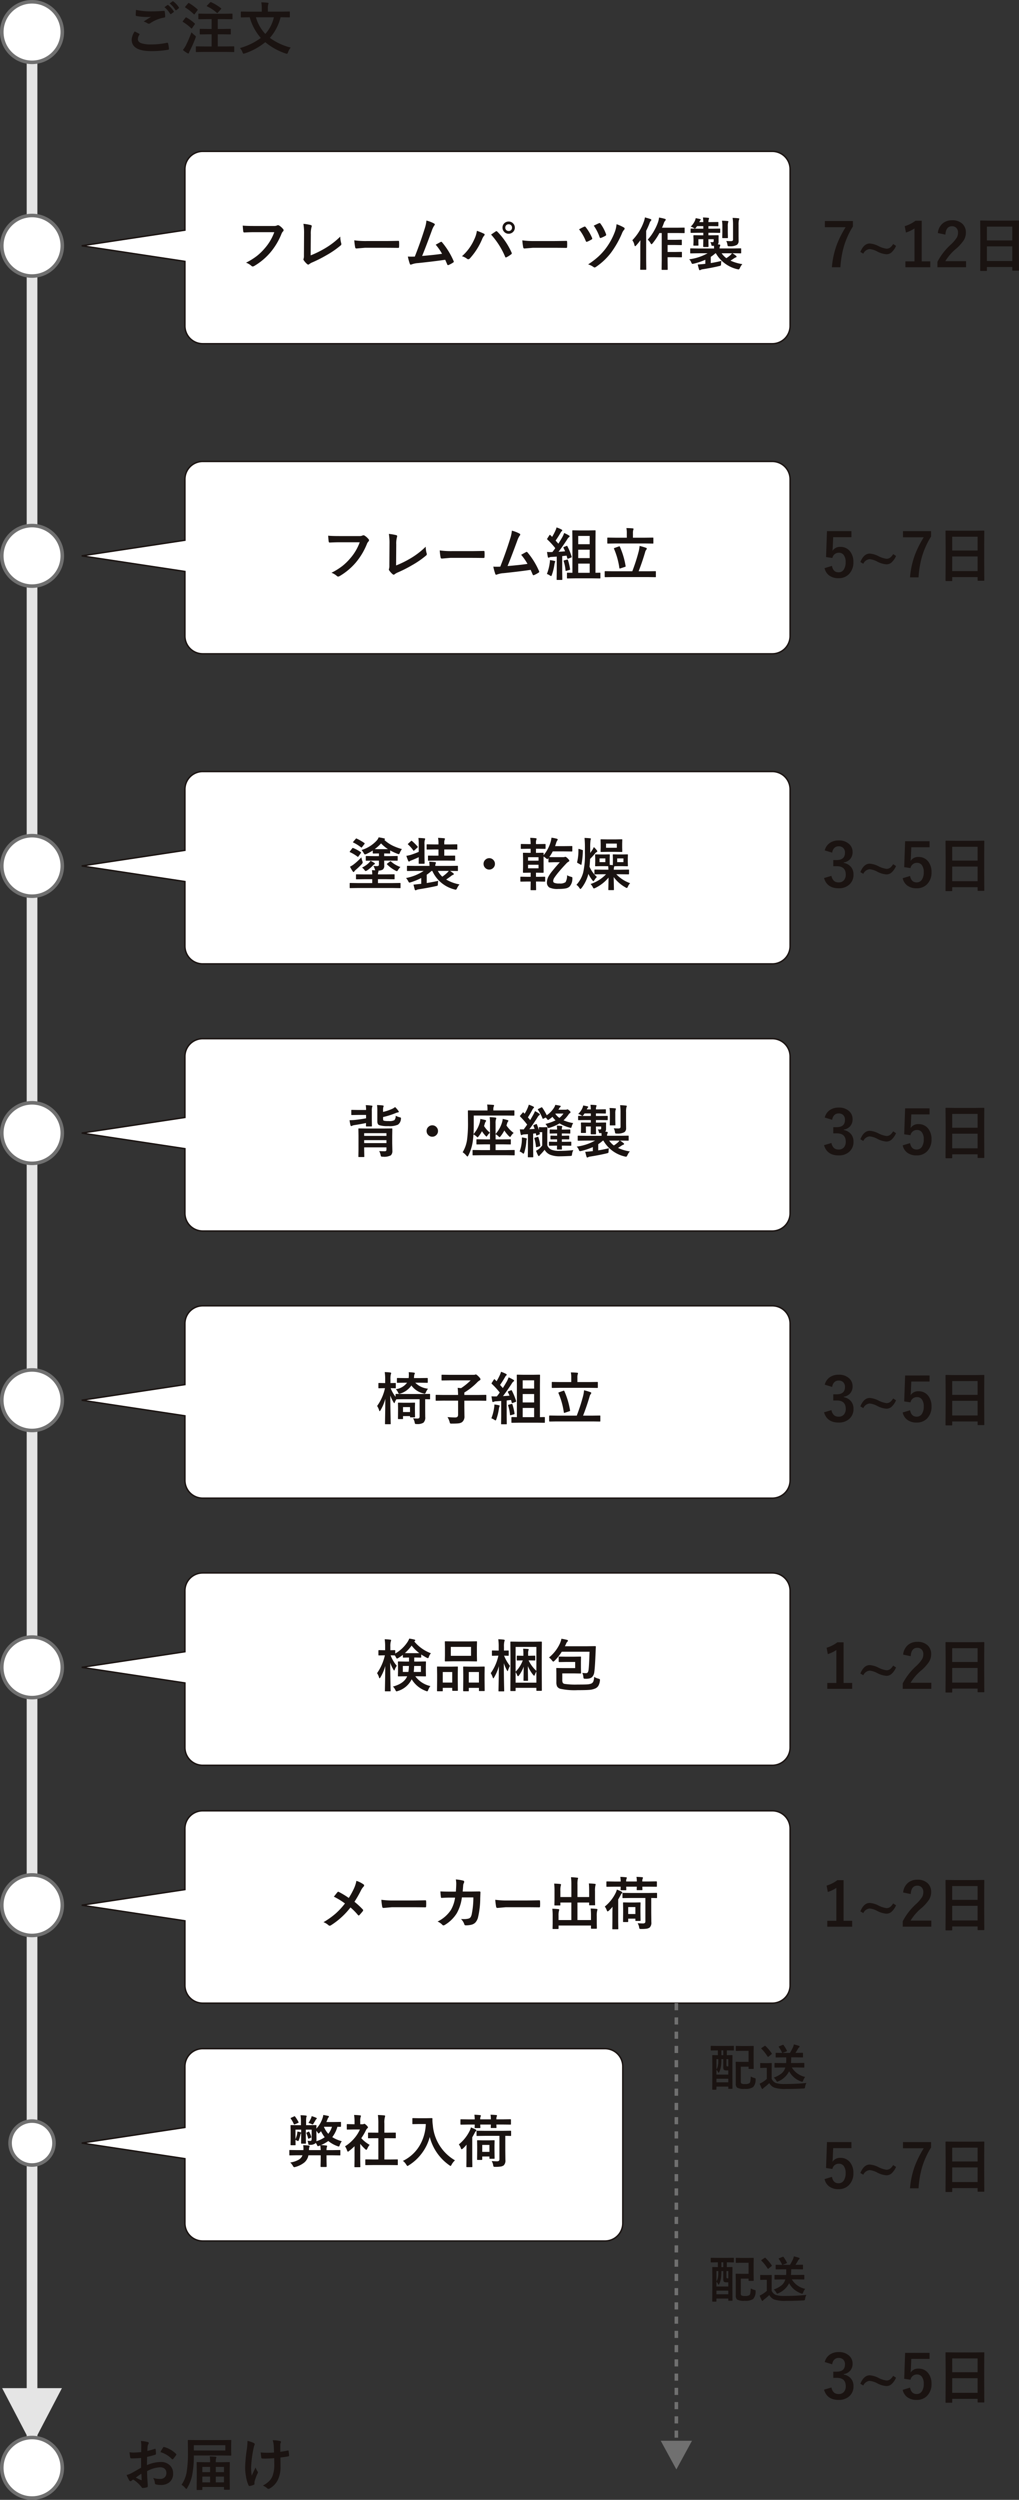 <?xml version="1.0" encoding="UTF-8"?>
<svg xmlns="http://www.w3.org/2000/svg" width="286.251" height="701.845" viewBox="0 0 286.251 701.845">
  <rect x="0" y="0" width="286.251" height="701.845" fill="#333333" stroke="none"/>
  <g id="flow_sp" transform="translate(-763.45 -11102)">
    <path id="パス_34790" data-name="パス 34790" d="M0,0H678V3H0Z" transform="translate(773.95 11116) rotate(90)" fill="#e5e5e5"></path>
    <path id="パス_34791" data-name="パス 34791" d="M8.749-12.941v1.511A22.839,22.839,0,0,0,6.184-5.736,27.581,27.581,0,0,0,5.229.033H2.839A23.54,23.54,0,0,1,4.258-6.4,28.249,28.249,0,0,1,6.69-11.206H.863v-1.735Zm11.3,6.45.813.523a5.273,5.273,0,0,1-1.353,1.893,2.183,2.183,0,0,1-1.361.457,6.517,6.517,0,0,1-2.54-.755,5.741,5.741,0,0,0-2.158-.7,2.177,2.177,0,0,0-1.785,1.295l-.83-.49q.979-2.366,2.648-2.366a6.41,6.41,0,0,1,2.4.7,7.131,7.131,0,0,0,2.283.755,1.749,1.749,0,0,0,1.079-.349A3.61,3.61,0,0,0,20.046-6.491Zm8.019-6.533V-1.619H30.48V.033H23.491V-1.619H26.04v-9.247a9.364,9.364,0,0,1-2.4,1.154L23.3-11.5a9.61,9.61,0,0,0,3.021-1.527ZM32.6-9.571a3.976,3.976,0,0,1,1.453-2.781,4.01,4.01,0,0,1,2.548-.805,3.993,3.993,0,0,1,2.938,1.029,3.3,3.3,0,0,1,.938,2.465,4.005,4.005,0,0,1-.647,2.183,12.285,12.285,0,0,1-1.976,2.208,14.154,14.154,0,0,0-3.163,3.6h5.835v1.7H32.481V-1.478a17.291,17.291,0,0,1,3.71-4.814A10.048,10.048,0,0,0,37.926-8.3a2.765,2.765,0,0,0,.34-1.378,1.79,1.79,0,0,0-.523-1.386,1.666,1.666,0,0,0-1.179-.415q-1.685,0-1.843,2.349ZM46.2,1.071H44.683a.249.249,0,0,1-.154-.029A.25.25,0,0,1,44.5.888l.033-6.051V-8.45L44.5-12.891a.282.282,0,0,1,.033-.174.31.31,0,0,1,.158-.025l2.341.033h5.835l2.349-.033q.133,0,.158.042a.31.31,0,0,1,.025.158l-.033,3.935V-5.18L55.4.8q0,.141-.033.166a.286.286,0,0,1-.149.025H53.706q-.141,0-.166-.033A.31.31,0,0,1,53.515.8v-.83h-7.13V.888q0,.133-.033.158A.286.286,0,0,1,46.2,1.071Zm.183-2.789h7.13V-5.827h-7.13Zm0-9.654V-7.5h7.13v-3.876Z" transform="translate(994.302 11177)" fill="#1a1311"></path>
    <path id="パス_34792" data-name="パス 34792" d="M8.326-12.941v1.7H3.2L3.088-8.625a11.741,11.741,0,0,1-.1,1.229A2.511,2.511,0,0,1,5.213-8.517,3.332,3.332,0,0,1,7.977-7.205a4.67,4.67,0,0,1,.9,2.938A4.6,4.6,0,0,1,7.57-.813,3.939,3.939,0,0,1,4.723.274a4.285,4.285,0,0,1-2.7-.8A3.479,3.479,0,0,1,.78-2.548l2.075-.631q.34,1.8,1.851,1.8a1.689,1.689,0,0,0,1.519-.855,3.7,3.7,0,0,0,.473-2,3.149,3.149,0,0,0-.564-2.034,1.626,1.626,0,0,0-1.328-.6A1.806,1.806,0,0,0,2.972-5.4L1.2-5.661l.257-7.28Zm11.721,6.45.813.523a5.273,5.273,0,0,1-1.353,1.893,2.183,2.183,0,0,1-1.361.457,6.517,6.517,0,0,1-2.54-.755,5.741,5.741,0,0,0-2.158-.7,2.177,2.177,0,0,0-1.785,1.295l-.83-.49q.979-2.366,2.648-2.366a6.41,6.41,0,0,1,2.4.7,7.131,7.131,0,0,0,2.283.755,1.749,1.749,0,0,0,1.079-.349A3.61,3.61,0,0,0,20.046-6.491Zm10.65-6.45v1.511a22.839,22.839,0,0,0-2.565,5.694A27.581,27.581,0,0,0,27.177.033H24.786A23.54,23.54,0,0,1,26.206-6.4a28.249,28.249,0,0,1,2.432-4.806H22.811v-1.735ZM36.457,1.071H34.938a.249.249,0,0,1-.154-.029.25.25,0,0,1-.029-.154l.033-6.051V-8.45l-.033-4.441a.282.282,0,0,1,.033-.174.31.31,0,0,1,.158-.025l2.341.033h5.835l2.349-.033q.133,0,.158.042a.31.31,0,0,1,.025.158l-.033,3.935V-5.18L45.654.8q0,.141-.033.166a.286.286,0,0,1-.149.025H43.961q-.141,0-.166-.033A.31.31,0,0,1,43.77.8v-.83H36.64V.888q0,.133-.033.158A.286.286,0,0,1,36.457,1.071Zm.183-2.789h7.13V-5.827H36.64Zm0-9.654V-7.5h7.13v-3.876Z" transform="translate(994.302 11264.058)" fill="#1a1311"></path>
    <path id="パス_34793" data-name="パス 34793" d="M8.393,0l8.393,16.056H0Z" transform="translate(780.843 11788.543) rotate(180)" fill="#e5e5e5"></path>
    <path id="パス_34794" data-name="パス 34794" d="M4.393,0,8.786,8.056H0Z" transform="translate(957.843 11795.307) rotate(180)" fill="#707070"></path>
    <path id="パス_34795" data-name="パス 34795" d="M-8141,54.5a5,5,0,0,1-5-5V31.383L-8175,27l29-4.383V5.5a5,5,0,0,1,5-5h160a5,5,0,0,1,5,5v44a5,5,0,0,1-5,5Z" transform="translate(8961.398 11144)" fill="#fff" stroke="#1a1311" stroke-width="0.4"></path>
    <path id="パス_34796" data-name="パス 34796" d="M-8141,54.5a5,5,0,0,1-5-5V31.383L-8175,27l29-4.383V5.5a5,5,0,0,1,5-5h160a5,5,0,0,1,5,5v44a5,5,0,0,1-5,5Z" transform="translate(8961.398 11231.058)" fill="#fff" stroke="#1a1311" stroke-width="0.4"></path>
    <path id="パス_34797" data-name="パス 34797" d="M-69.266-11.164q1.008.109,3.07.109h5.711a1.817,1.817,0,0,0,.883-.164.453.453,0,0,1,.242-.062.833.833,0,0,1,.3.078,4.587,4.587,0,0,1,1.172,1.055.427.427,0,0,1,.109.273.542.542,0,0,1-.227.4,2.28,2.28,0,0,0-.367.625,19.153,19.153,0,0,1-3.1,5.2A17.706,17.706,0,0,1-66.016.164a.956.956,0,0,1-.461.156.6.6,0,0,1-.375-.2A4.722,4.722,0,0,0-68.336-.75a18.284,18.284,0,0,0,3.1-1.93,15.483,15.483,0,0,0,2.125-2.07A14.154,14.154,0,0,0-60.4-9.312H-66.18q-.961,0-2.641.078-.25.023-.3-.32Q-69.18-9.953-69.266-11.164ZM-50.18-2.8A28.371,28.371,0,0,0-46.1-4.812a21.85,21.85,0,0,0,4.242-3.266A6.9,6.9,0,0,0-41.6-6.227a.875.875,0,0,1,.047.258.492.492,0,0,1-.211.383,25.5,25.5,0,0,1-4,2.75A36.372,36.372,0,0,1-49.68-.852a3.627,3.627,0,0,0-.9.516.478.478,0,0,1-.289.125.467.467,0,0,1-.273-.125,5.141,5.141,0,0,1-.977-1.086.425.425,0,0,1-.094-.258.629.629,0,0,1,.078-.273,3.646,3.646,0,0,0,.063-.914l.039-6.016a16.03,16.03,0,0,0-.18-2.781,15.031,15.031,0,0,1,2.078.352.308.308,0,0,1,.258.3,1.329,1.329,0,0,1-.078.336,7.018,7.018,0,0,0-.18,1.984Zm12.258-4.227a23.625,23.625,0,0,0,3.453.2h5.156q.758,0,1.953-.023,1.523-.023,1.727-.031h.078q.211,0,.211.227.023.367.023.758t-.023.75q0,.242-.227.242h-.062q-2.4-.031-3.57-.031h-5.758l-2.352.2a.352.352,0,0,1-.367-.336A15.215,15.215,0,0,1-37.922-7.023Zm20.266-5.555a9.491,9.491,0,0,1,2.156.836q.2.133.2.258a.535.535,0,0,1-.164.32,5.561,5.561,0,0,0-.648,1.328q-1.852,5.047-2.758,7.2,3.594-.3,5.6-.609A15.6,15.6,0,0,0-15.055-5.8l1.4-.773a.322.322,0,0,1,.148-.047.338.338,0,0,1,.234.141A21.071,21.071,0,0,1-10.039-1.25a.425.425,0,0,1,.063.211q0,.156-.211.273A8.379,8.379,0,0,1-11.4-.109a.466.466,0,0,1-.2.047q-.148,0-.227-.227-.422-.984-.562-1.281-2.953.445-7.594.93a6.164,6.164,0,0,0-1.875.391.519.519,0,0,1-.2.047.263.263,0,0,1-.258-.211,14.289,14.289,0,0,1-.562-2.062q.437.031.977.031.258,0,.977-.016,1.586-4.008,2.8-7.922A10.008,10.008,0,0,0-17.656-12.578ZM-7.68-2.562A13.591,13.591,0,0,0-4.211-7.328,7.821,7.821,0,0,0-3.484-9.7a15.852,15.852,0,0,1,1.977.813.277.277,0,0,1,.2.258.448.448,0,0,1-.164.32,3.541,3.541,0,0,0-.555.977A18.793,18.793,0,0,1-5.453-1.953a.62.62,0,0,1-.453.242.58.58,0,0,1-.367-.156A4.218,4.218,0,0,0-7.68-2.562ZM.5-8.641q.266-.18.789-.539.352-.234.484-.328A.392.392,0,0,1,2-9.6a.376.376,0,0,1,.242.125A19.855,19.855,0,0,1,6.258-3.6a.451.451,0,0,1,.063.227.327.327,0,0,1-.156.258,8.609,8.609,0,0,1-1.328.844.478.478,0,0,1-.187.055q-.141,0-.2-.2A21.943,21.943,0,0,0,.5-8.641ZM5.438-12.3a1.661,1.661,0,0,1,1.289.563,1.64,1.64,0,0,1,.445,1.148A1.642,1.642,0,0,1,6.6-9.312a1.7,1.7,0,0,1-1.164.438,1.652,1.652,0,0,1-1.281-.562,1.65,1.65,0,0,1-.445-1.156,1.636,1.636,0,0,1,.57-1.289A1.7,1.7,0,0,1,5.438-12.3Zm0,.766a.911.911,0,0,0-.711.3.935.935,0,0,0-.234.641.92.92,0,0,0,.3.719.935.935,0,0,0,.641.234.92.92,0,0,0,.719-.3.945.945,0,0,0,.234-.648.911.911,0,0,0-.3-.711A.945.945,0,0,0,5.438-11.539ZM9.281-7.023a23.625,23.625,0,0,0,3.453.2h5.156q.758,0,1.953-.023,1.523-.023,1.727-.031h.078q.211,0,.211.227.023.367.023.758t-.023.75q0,.242-.227.242H21.57q-2.4-.031-3.57-.031H12.242l-2.352.2a.352.352,0,0,1-.367-.336A15.215,15.215,0,0,1,9.281-7.023Zm15.938-3.086a13.114,13.114,0,0,1,1.422-.742.438.438,0,0,1,.18-.047.325.325,0,0,1,.258.164,12.847,12.847,0,0,1,1.789,3.016.833.833,0,0,1,.063.211q0,.117-.2.242a8.8,8.8,0,0,1-1.227.625.462.462,0,0,1-.156.031q-.164,0-.266-.273A13.173,13.173,0,0,0,25.219-10.109Zm4.125-1.039.492-.234q.664-.32.984-.453a.4.4,0,0,1,.164-.039.32.32,0,0,1,.25.164A11.49,11.49,0,0,1,32.8-8.75a.437.437,0,0,1,.039.164.347.347,0,0,1-.2.281,8.741,8.741,0,0,1-1.211.578.678.678,0,0,1-.211.047q-.148,0-.227-.242A12.83,12.83,0,0,0,29.344-11.148Zm6.406-.406a11.225,11.225,0,0,1,2.086.945.342.342,0,0,1,.18.32.381.381,0,0,1-.125.273,3.248,3.248,0,0,0-.625,1.055,26.685,26.685,0,0,1-3.1,5.445A17.935,17.935,0,0,1,29.938.453a.726.726,0,0,1-.367.141A.5.5,0,0,1,29.3.484a4.987,4.987,0,0,0-1.531-.758,22.31,22.31,0,0,0,2.867-2.187,17.394,17.394,0,0,0,1.883-2.031,18.6,18.6,0,0,0,2.766-4.961A8.123,8.123,0,0,0,35.75-11.555ZM44.5-7.219a13.085,13.085,0,0,0,1.852-2.6,13.881,13.881,0,0,0,1.078-2.391,5.874,5.874,0,0,0,.258-1.219q1.062.2,1.578.359.3.07.3.234a.384.384,0,0,1-.148.3,1.983,1.983,0,0,0-.414.781q-.25.68-.492,1.188H52.7l1.977-.031a.285.285,0,0,1,.172.031.315.315,0,0,1,.023.156v1.172a.266.266,0,0,1-.031.164.37.37,0,0,1-.164.023L52.7-9.078H50.086v1.906h2.047L53.906-7.2a.247.247,0,0,1,.156.031.269.269,0,0,1,.023.141v1.172a.235.235,0,0,1-.027.145.254.254,0,0,1-.152.027l-1.773-.031H50.086v1.961h2.047l1.8-.031q.18,0,.18.156v1.188a.276.276,0,0,1-.027.156q-.027.031-.152.031l-1.8-.031H50.086v.883l.031,2.492q0,.125-.039.156a.244.244,0,0,1-.141.023H48.578q-.125,0-.148-.039a.244.244,0,0,1-.023-.141l.031-2.492V-9.078H47.8a18.543,18.543,0,0,1-1.922,2.891q-.211.258-.3.258-.117,0-.3-.32A3.464,3.464,0,0,0,44.5-7.219Zm-4.32.164a14.473,14.473,0,0,0,3.25-5.266,6.4,6.4,0,0,0,.289-1.148q1.266.352,1.547.461.258.109.258.242a.391.391,0,0,1-.164.289,1.776,1.776,0,0,0-.352.672A22.707,22.707,0,0,1,44.07-9.7v8.336L44.1,1.07a.247.247,0,0,1-.031.156.292.292,0,0,1-.148.023H42.563q-.125,0-.148-.031a.292.292,0,0,1-.023-.148l.031-2.43v-3.68q0-.609.031-2.016a16.232,16.232,0,0,1-1.2,1.469q-.164.2-.273.2-.141,0-.2-.273A3.519,3.519,0,0,0,40.18-7.055ZM58.594-3.391l-1.984.031q-.125,0-.148-.031a.269.269,0,0,1-.023-.141V-4.594q0-.125.031-.148a.269.269,0,0,1,.141-.023l1.984.031h4.547q0-.242-.031-.75h-.469a.244.244,0,0,1-.187-.055.46.46,0,0,1-.062-.2,1.89,1.89,0,0,0-.32-.781q.234.008.641.008a.287.287,0,0,0,.32-.328v-.5H61.555V-7.3l.031,1.984q0,.164-.172.164H60.258q-.172,0-.172-.164L60.117-7.3v-.047H58.742v.852l.016.781a.247.247,0,0,1-.031.156.292.292,0,0,1-.148.023h-1.07q-.133,0-.156-.039a.244.244,0,0,1-.023-.141l.039-.883v-.812l-.039-.9q0-.156.18-.156l1.922.031h.688v-.719H58.789l-2.062.031q-.133,0-.156-.039a.315.315,0,0,1-.023-.156v-.812a.285.285,0,0,1,.031-.172.292.292,0,0,1,.148-.023l2.063.031h1.328v-.719H58.375l-.289.4q-.219.289-.336.289a1.129,1.129,0,0,1-.383-.211,2.814,2.814,0,0,0-.789-.336,5.415,5.415,0,0,0,1.156-1.594,3.454,3.454,0,0,0,.25-.789q.93.18,1.188.242.227.07.227.18a.241.241,0,0,1-.109.188,1.109,1.109,0,0,0-.258.4l-.055.1h1.141a9.59,9.59,0,0,0-.1-1.3q.875.023,1.461.094.258.023.258.18a1.734,1.734,0,0,1-.117.352,2.76,2.76,0,0,0-.062.672h.766l1.859-.031q.125,0,.148.031a.344.344,0,0,1,.023.156v.836q0,.125-.031.148a.244.244,0,0,1-.141.023l-1.859-.031h-.766v.719h1.1l2.031-.031q.133,0,.156.039a.315.315,0,0,1,.023.156v.813a.285.285,0,0,1-.031.172.292.292,0,0,1-.148.023l-2.031-.031h-1.1v.719h.766l1.922-.031q.18,0,.18.156l-.016.609v1.1a1.117,1.117,0,0,1-.227.711l.414.031q.289.039.289.2a.675.675,0,0,1-.094.32,1.193,1.193,0,0,0-.1.594h3.906l1.984-.031a.247.247,0,0,1,.156.031.269.269,0,0,1,.023.141v1.063a.235.235,0,0,1-.027.145.254.254,0,0,1-.152.027l-1.984-.031H68.3a8.061,8.061,0,0,1,1.016.719q.156.141.156.242,0,.148-.211.2a2.219,2.219,0,0,0-.539.289q-.2.133-.961.625a12.259,12.259,0,0,0,3.328.977A3.819,3.819,0,0,0,70.406.727q-.2.414-.367.414a2.281,2.281,0,0,1-.359-.062,9.354,9.354,0,0,1-6.031-4.469h-.125a10.311,10.311,0,0,1-1.312,1.008V-.641Q63.617-.859,65.2-1.25a6.024,6.024,0,0,0-.094.977q-.016.266-.094.32A1.652,1.652,0,0,1,64.578.2q-2.016.484-4.594.891a1.492,1.492,0,0,0-.57.164.707.707,0,0,1-.273.109q-.156,0-.227-.227Q58.8.789,58.547-.242q.773-.039,1.711-.141l.43-.047V-1.57A18.08,18.08,0,0,1,57.445-.477a2.422,2.422,0,0,1-.367.063q-.187,0-.336-.4a2.279,2.279,0,0,0-.594-.883,14.211,14.211,0,0,0,5.18-1.7Zm8,1.375a9.968,9.968,0,0,0,1.086-.812,3.526,3.526,0,0,0,.5-.562H65.266A5.946,5.946,0,0,0,66.594-2.016Zm-.031-4.836q.547.055,1.266.055a.833.833,0,0,0,.516-.117.43.43,0,0,0,.125-.352v-4.047a12.83,12.83,0,0,0-.125-2.016q.836.023,1.633.109.258.031.258.164a1.239,1.239,0,0,1-.117.336,5.615,5.615,0,0,0-.094,1.375v3.133l.016,1.4a1.264,1.264,0,0,1-.508,1.07,3.866,3.866,0,0,1-2.039.383.985.985,0,0,1-.477-.062.723.723,0,0,1-.117-.367A3.308,3.308,0,0,0,66.563-6.852Zm-1.2-5.687q.969.023,1.57.094.242.023.242.172a2.836,2.836,0,0,1-.1.3A3.865,3.865,0,0,0,67-10.945v1.633l.031,1.477A.266.266,0,0,1,67-7.672a.269.269,0,0,1-.141.023H65.617q-.125,0-.148-.031a.315.315,0,0,1-.023-.156l.031-1.477v-1.633A9.359,9.359,0,0,0,65.367-12.539Z" transform="translate(900.899 11176.5)" fill="#1a1311"></path>
    <path id="パス_34798" data-name="パス 34798" d="M-45.266-11.164q1.008.109,3.07.109h5.711a1.817,1.817,0,0,0,.883-.164.453.453,0,0,1,.242-.062.833.833,0,0,1,.3.078,4.587,4.587,0,0,1,1.172,1.055.427.427,0,0,1,.109.273.542.542,0,0,1-.227.4,2.28,2.28,0,0,0-.367.625,19.153,19.153,0,0,1-3.1,5.2A17.706,17.706,0,0,1-42.016.164a.956.956,0,0,1-.461.156.6.6,0,0,1-.375-.2A4.722,4.722,0,0,0-44.336-.75a18.284,18.284,0,0,0,3.1-1.93,15.484,15.484,0,0,0,2.125-2.07A14.154,14.154,0,0,0-36.4-9.312H-42.18q-.961,0-2.641.078-.25.023-.3-.32Q-45.18-9.953-45.266-11.164ZM-26.18-2.8A28.371,28.371,0,0,0-22.1-4.812a21.85,21.85,0,0,0,4.242-3.266A6.9,6.9,0,0,0-17.6-6.227a.875.875,0,0,1,.047.258.492.492,0,0,1-.211.383,25.5,25.5,0,0,1-4,2.75A36.372,36.372,0,0,1-25.68-.852a3.627,3.627,0,0,0-.9.516.478.478,0,0,1-.289.125.467.467,0,0,1-.273-.125,5.141,5.141,0,0,1-.977-1.086.425.425,0,0,1-.094-.258.629.629,0,0,1,.078-.273,3.646,3.646,0,0,0,.063-.914l.039-6.016a16.031,16.031,0,0,0-.18-2.781,15.031,15.031,0,0,1,2.078.352.308.308,0,0,1,.258.3,1.329,1.329,0,0,1-.078.336,7.018,7.018,0,0,0-.18,1.984Zm12.258-4.227a23.625,23.625,0,0,0,3.453.2h5.156q.758,0,1.953-.023,1.523-.023,1.727-.031h.078q.211,0,.211.227.023.367.023.758t-.023.75q0,.242-.227.242h-.062q-2.4-.031-3.57-.031h-5.758l-2.352.2a.352.352,0,0,1-.367-.336A15.215,15.215,0,0,1-13.922-7.023ZM6.344-12.578a9.491,9.491,0,0,1,2.156.836q.2.133.2.258a.535.535,0,0,1-.164.32,5.561,5.561,0,0,0-.648,1.328q-1.852,5.047-2.758,7.2,3.594-.3,5.6-.609A15.6,15.6,0,0,0,8.945-5.8l1.4-.773a.322.322,0,0,1,.148-.047.338.338,0,0,1,.234.141A21.071,21.071,0,0,1,13.961-1.25a.425.425,0,0,1,.063.211q0,.156-.211.273A8.379,8.379,0,0,1,12.6-.109a.466.466,0,0,1-.2.047q-.148,0-.227-.227-.422-.984-.562-1.281-2.953.445-7.594.93A6.164,6.164,0,0,0,2.148-.25a.519.519,0,0,1-.2.047.263.263,0,0,1-.258-.211,14.288,14.288,0,0,1-.562-2.062q.438.031.977.031.258,0,.977-.016,1.586-4.008,2.8-7.922A10.008,10.008,0,0,0,6.344-12.578ZM24.164.813,22.008.844q-.141,0-.164-.031a.23.23,0,0,1-.031-.148V-.586a.247.247,0,0,1,.031-.156.266.266,0,0,1,.164-.031l1.344.031V-9.648l-.031-2.828a.285.285,0,0,1,.031-.172.269.269,0,0,1,.141-.023l1.828.031h2.523l1.82-.031q.141,0,.172.039a.315.315,0,0,1,.023.156l-.031,2.828V-.742l1.2-.031q.133,0,.164.039a.292.292,0,0,1,.023.148V.664q0,.133-.031.156a.315.315,0,0,1-.156.023L28.883.813Zm.82-1.555H28.2V-3.328H24.984Zm0-4.125H28.2V-7.227H24.984ZM28.2-11.086H24.984v2.32H28.2ZM21.953-8.18a17.755,17.755,0,0,1,1.172,2.867.453.453,0,0,1,.023.117q0,.117-.219.2l-.75.273a.433.433,0,0,1-.141.031q-.1,0-.133-.141l-.187-.727q-.4.031-1.234.133v4.414l.031,2.094a.247.247,0,0,1-.031.156.292.292,0,0,1-.148.023h-1.25q-.125,0-.148-.031a.292.292,0,0,1-.023-.148l.031-2.094V-5.3q-.484.047-1.5.109a1.478,1.478,0,0,0-.578.133.612.612,0,0,1-.258.078q-.125,0-.18-.273t-.219-1.344q.563.039.961.039.148,0,.32-.008h.219a12.335,12.335,0,0,0,.82-1.1,21.529,21.529,0,0,0-2.211-2.414q-.094-.1-.094-.148a.636.636,0,0,1,.109-.2l.531-.836q.094-.141.156-.141.047,0,.148.094l.477.484a16.984,16.984,0,0,0,.883-1.664,5.724,5.724,0,0,0,.367-.992,9.024,9.024,0,0,1,1.391.586q.211.125.211.258,0,.094-.141.211a1.083,1.083,0,0,0-.3.383,26.6,26.6,0,0,1-1.43,2.258q.664.742.773.875.555-.867,1.148-1.9a9.153,9.153,0,0,0,.484-1.109,11.117,11.117,0,0,1,1.336.688q.2.109.2.242a.277.277,0,0,1-.18.242,2.119,2.119,0,0,0-.523.656q-1.156,1.8-2.414,3.453l1.836-.125a9.462,9.462,0,0,0-.445-.977.355.355,0,0,1-.031-.117q0-.078.211-.156l.641-.258a.417.417,0,0,1,.148-.039Q21.883-8.312,21.953-8.18ZM16.18-.414a13.079,13.079,0,0,0,.781-2.992,5.092,5.092,0,0,0,.07-.719V-4.3a10.4,10.4,0,0,1,1.227.211q.273.063.273.188a.592.592,0,0,1-.094.227A3.669,3.669,0,0,0,18.3-3.1a15.35,15.35,0,0,1-.719,2.938q-.109.336-.219.336a.849.849,0,0,1-.375-.187A3.445,3.445,0,0,0,16.18-.414Zm5.648-4.031a.641.641,0,0,1,.133-.023q.094,0,.141.164a15.224,15.224,0,0,1,.586,2.5.634.634,0,0,1,.008.078q0,.156-.211.2l-.781.211a1.118,1.118,0,0,1-.2.039q-.078,0-.086-.133A11.317,11.317,0,0,0,20.9-3.984a.318.318,0,0,1-.023-.109q0-.094.219-.148ZM34.555.461,32.57.492q-.156,0-.156-.172V-1.031q0-.172.156-.172l1.984.031h5.617a51.229,51.229,0,0,0,1.8-5.586,10.137,10.137,0,0,0,.25-1.531,16.657,16.657,0,0,1,1.82.539q.2.063.2.227a.476.476,0,0,1-.156.32,1.739,1.739,0,0,0-.3.641q-.8,2.742-1.836,5.391h2.7L46.625-1.2q.125,0,.148.031a.269.269,0,0,1,.023.141V.32a.235.235,0,0,1-.027.145.235.235,0,0,1-.145.027L44.641.461Zm.9-9.437-2.125.031q-.125,0-.156-.039a.315.315,0,0,1-.023-.156v-1.3a.266.266,0,0,1,.031-.164.292.292,0,0,1,.148-.023l2.125.031h3.172v-1.234a6.632,6.632,0,0,0-.117-1.469q.8,0,1.758.078.258.031.258.18a1.6,1.6,0,0,1-.094.32,3.159,3.159,0,0,0-.078.891v1.234h3.422l2.148-.031q.125,0,.148.039a.292.292,0,0,1,.023.148v1.3a.285.285,0,0,1-.031.172.269.269,0,0,1-.141.023l-2.148-.031Zm1.234.93a22.086,22.086,0,0,1,1.6,5.375.658.658,0,0,1,.016.109q0,.1-.211.164l-1.25.414a.6.6,0,0,1-.18.047q-.094,0-.125-.156a20.94,20.94,0,0,0-1.5-5.375.43.43,0,0,1-.031-.117q0-.07.2-.141l1.172-.414a.532.532,0,0,1,.172-.047Q36.633-8.187,36.688-8.047Z" transform="translate(900.899 11263.558)" fill="#1a1311"></path>
    <g id="パス_34799" data-name="パス 34799" transform="translate(763.45 11102)" fill="#fff">
      <path d="M 9 17.5 C 4.313 17.5 0.5 13.687 0.5 9 C 0.5 4.313 4.313 0.5 9 0.5 C 13.687 0.5 17.5 4.313 17.5 9 C 17.5 13.687 13.687 17.5 9 17.5 Z" stroke="none"></path>
      <path d="M 9 1 C 4.589 1 1 4.589 1 9 C 1 13.411 4.589 17 9 17 C 13.411 17 17 13.411 17 9 C 17 4.589 13.411 1 9 1 M 9 0 C 13.971 0 18 4.029 18 9 C 18 13.971 13.971 18 9 18 C 4.029 18 0 13.971 0 9 C 0 4.029 4.029 0 9 0 Z" stroke="none" fill="#707070"></path>
    </g>
    <g id="パス_34800" data-name="パス 34800" transform="translate(763.45 11785.845)" fill="#fff">
      <path d="M 9 17.5 C 4.313 17.5 0.5 13.687 0.5 9 C 0.5 4.313 4.313 0.5 9 0.5 C 13.687 0.5 17.5 4.313 17.5 9 C 17.5 13.687 13.687 17.5 9 17.5 Z" stroke="none"></path>
      <path d="M 9 1 C 4.589 1 1 4.589 1 9 C 1 13.411 4.589 17 9 17 C 13.411 17 17 13.411 17 9 C 17 4.589 13.411 1 9 1 M 9 0 C 13.971 0 18 4.029 18 9 C 18 13.971 13.971 18 9 18 C 4.029 18 0 13.971 0 9 C 0 4.029 4.029 0 9 0 Z" stroke="none" fill="#707070"></path>
    </g>
    <path id="パス_34801" data-name="パス 34801" d="M3.344-5.172q.617.313,1.234.641.125.07.125.156a.272.272,0,0,1-.047.133,2.234,2.234,0,0,0-.422,1.219q0,.82.992,1.172a8.841,8.841,0,0,0,2.8.328,20.323,20.323,0,0,0,4.336-.461A.819.819,0,0,1,12.508-2a.187.187,0,0,1,.2.164,9.057,9.057,0,0,1,.258,1.563q0,.023,0,.031,0,.164-.273.211A26.264,26.264,0,0,1,8,.352q-5.508,0-5.508-3.234A4.43,4.43,0,0,1,3.344-5.172ZM3.7-11.219a20.119,20.119,0,0,0,4.492.414q1.477,0,3.328-.141h.047a.18.18,0,0,1,.2.18A9.271,9.271,0,0,1,11.9-9.406q0,.313-.273.336A9.9,9.9,0,0,0,7.711-7.484a.686.686,0,0,1-.406.141.7.7,0,0,1-.336-.094,4.079,4.079,0,0,0-1.117-.516q1.3-.852,2.094-1.328a9.986,9.986,0,0,1-1.164.047,15.405,15.405,0,0,1-2.945-.273A.262.262,0,0,1,3.625-9.8Q3.625-10.047,3.7-11.219Zm8-.766.844-.594a.147.147,0,0,1,.094-.039.253.253,0,0,1,.148.07A6.9,6.9,0,0,1,14.3-10.828a.2.2,0,0,1,.047.117.17.17,0,0,1-.094.133l-.672.5a.234.234,0,0,1-.125.047q-.07,0-.148-.1A8.026,8.026,0,0,0,11.7-11.984Zm1.469-1.055.8-.578a.215.215,0,0,1,.109-.039.251.251,0,0,1,.133.07,6.192,6.192,0,0,1,1.523,1.648.272.272,0,0,1,.047.133.2.2,0,0,1-.094.156l-.641.5a.242.242,0,0,1-.133.047.173.173,0,0,1-.141-.1A7.57,7.57,0,0,0,13.164-13.039ZM22.914.578,20.688.609q-.125,0-.148-.031a.269.269,0,0,1-.023-.141V-.8a.276.276,0,0,1,.027-.156q.027-.031.145-.031l2.227.031h2.031V-4.367h-1.07l-2.109.031q-.164,0-.164-.172V-5.727q0-.172.164-.172l2.109.031h1.07V-8.633H23.555L21.391-8.6q-.125,0-.148-.031a.292.292,0,0,1-.023-.148V-10q0-.125.031-.148a.269.269,0,0,1,.141-.023l2.164.031h4.906l2.18-.031q.125,0,.148.031a.269.269,0,0,1,.023.141v1.219a.247.247,0,0,1-.031.156.269.269,0,0,1-.141.023l-2.18-.031H26.672v2.766h1.359L30.141-5.9a.285.285,0,0,1,.172.031.269.269,0,0,1,.023.141v1.219q0,.117-.031.145a.3.3,0,0,1-.164.027l-2.109-.031H26.672V-.961h2.242l2.2-.031q.125,0,.156.039A.292.292,0,0,1,31.3-.8V.438q0,.125-.031.148a.292.292,0,0,1-.148.023l-2.2-.031ZM16.875.031a7.48,7.48,0,0,0,.836-1.266,37.311,37.311,0,0,0,1.578-3.7,8.553,8.553,0,0,0,.867.82q.352.258.352.4a1.354,1.354,0,0,1-.094.367A33.717,33.717,0,0,1,18.859.2,3.19,3.19,0,0,0,18.6.8q-.047.211-.2.211a.6.6,0,0,1-.289-.094A8.984,8.984,0,0,1,16.875.031Zm7.953-13.406a13.3,13.3,0,0,1,2.727,1.664q.109.063.109.125t-.133.2l-.828.93q-.117.125-.172.125a.213.213,0,0,1-.133-.078,11.39,11.39,0,0,0-2.719-1.8q-.1-.047-.1-.094,0-.062.117-.172l.8-.82a.379.379,0,0,1,.2-.117A.355.355,0,0,1,24.828-13.375Zm-6.211.258a14.235,14.235,0,0,1,2.328,1.711.189.189,0,0,1,.094.141.45.45,0,0,1-.1.2l-.734.992q-.094.133-.141.133-.031,0-.133-.086a13.546,13.546,0,0,0-2.352-1.844q-.109-.062-.109-.109a.438.438,0,0,1,.109-.2l.742-.859q.1-.133.172-.133A.244.244,0,0,1,18.617-13.117ZM17.9-9.07a11.894,11.894,0,0,1,2.273,1.633q.094.094.094.125a.531.531,0,0,1-.094.2l-.719,1.023q-.07.109-.125.109t-.148-.094A12.051,12.051,0,0,0,16.922-7.82q-.109-.07-.109-.117a.344.344,0,0,1,.094-.187l.672-.867q.109-.133.18-.133A.325.325,0,0,1,17.9-9.07ZM47.172-.641a3.756,3.756,0,0,0-.75,1.32q-.156.414-.32.414a1.674,1.674,0,0,1-.375-.078,18.014,18.014,0,0,1-5.711-3.172A18.086,18.086,0,0,1,34.3.984q-.352.094-.383.094-.148,0-.3-.4A3.364,3.364,0,0,0,32.9-.508a17.859,17.859,0,0,0,5.859-2.836,14.912,14.912,0,0,1-3.109-5.8h-.3l-2.031.031q-.125,0-.148-.031a.269.269,0,0,1-.023-.141v-1.3q0-.125.031-.148a.269.269,0,0,1,.141-.023l2.031.031h3.68V-11.5a10.52,10.52,0,0,0-.125-1.844,15.9,15.9,0,0,1,1.773.117q.258,0,.258.172a1.009,1.009,0,0,1-.094.32,3.957,3.957,0,0,0-.094,1.2v.8h3.945l2.031-.031a.285.285,0,0,1,.172.031.269.269,0,0,1,.023.141v1.3q0,.125-.031.148a.37.37,0,0,1-.164.023l-2.031-.031H44.32a13.787,13.787,0,0,1-3.008,5.789A16.9,16.9,0,0,0,47.172-.641ZM42.438-9.148H37.391a11.4,11.4,0,0,0,2.641,4.672A10.437,10.437,0,0,0,42.438-9.148Z" transform="translate(797.95 11116)" fill="#1a1311"></path>
    <path id="パス_34802" data-name="パス 34802" d="M5.164-9.406l.016-1.828a6.079,6.079,0,0,0-.109-1.289,9.038,9.038,0,0,1,1.9.281q.32.086.32.3a.577.577,0,0,1-.094.258,2.034,2.034,0,0,0-.227.625q-.047.461-.078,1.328a16.59,16.59,0,0,0,2.055-.586.318.318,0,0,1,.109-.023q.141,0,.164.164A8.058,8.058,0,0,1,9.313-8.93a.255.255,0,0,1-.211.258,21.516,21.516,0,0,1-2.289.609l-.031,2.32a9.638,9.638,0,0,1,3.938-.883,3.451,3.451,0,0,1,2.563,1,3.019,3.019,0,0,1,.844,2.2,3.048,3.048,0,0,1-1.047,2.5,3.7,3.7,0,0,1-2.422.75A5.763,5.763,0,0,1,9.344-.32.447.447,0,0,1,8.992-.8a2.683,2.683,0,0,0-.484-1.352,6.438,6.438,0,0,0,2,.281,1.75,1.75,0,0,0,1.258-.453,1.571,1.571,0,0,0,.469-1.2,1.51,1.51,0,0,0-.523-1.25,1.905,1.905,0,0,0-1.234-.367A8.271,8.271,0,0,0,6.813-4.047q.023,1.023.063,1.922.133,1.867.133,2.078A1.465,1.465,0,0,1,6.984.3a.273.273,0,0,1-.219.18,5.525,5.525,0,0,1-1.18.2Q5.43.687,5.2.352A9.082,9.082,0,0,0,2.922-1.7a2.8,2.8,0,0,0-.508.352.388.388,0,0,1-.273.109.433.433,0,0,1-.352-.258,14.864,14.864,0,0,1-.734-1.484,5.71,5.71,0,0,0,1.469-.562q.727-.4,2.609-1.484V-7.758q-1.6.125-2.687.125a.343.343,0,0,1-.383-.336Q2-8.352,1.883-9.359a8.61,8.61,0,0,0,1.25.078Q3.82-9.281,5.164-9.406Zm.047,6.063Q4.2-2.656,3.648-2.258a15.757,15.757,0,0,0,1.5.719.335.335,0,0,0,.086.016q.078,0,.078-.094A.147.147,0,0,0,5.3-1.664q-.016-.242-.047-.859T5.211-3.344Zm5.352-6.062a9.861,9.861,0,0,1,.734-1.25q.125-.2.211-.2a.336.336,0,0,1,.063.008A7.691,7.691,0,0,1,14.961-8.9a.283.283,0,0,1,.094.164.548.548,0,0,1-.062.156q-.133.2-.453.609-.352.453-.414.531-.039.055-.172.055-.117,0-.148-.055A7.5,7.5,0,0,0,10.563-9.406Zm11.6,10.641h-1.25q-.125,0-.148-.039a.244.244,0,0,1-.023-.141l.031-3.3v-1.7l-.031-2.484q0-.125.031-.148a.269.269,0,0,1,.141-.023l2.18.031h1.422a9.3,9.3,0,0,0-.094-1.617q.789,0,1.617.078.258.031.258.18a1.032,1.032,0,0,1-.1.289,4.21,4.21,0,0,0-.078,1.07h1.57l2.188-.031a.247.247,0,0,1,.156.031.269.269,0,0,1,.023.141l-.031,2.211v1.922L30.055.977a.266.266,0,0,1-.031.164.292.292,0,0,1-.148.023H28.594q-.125,0-.148-.031a.315.315,0,0,1-.023-.156V.383H22.344v.672a.247.247,0,0,1-.031.156A.292.292,0,0,1,22.164,1.234ZM26.117-.914h2.3V-2.531h-2.3Zm-3.773,0h2.172V-2.531H22.344ZM28.422-5.25h-2.3v1.469h2.3Zm-6.078,0v1.469h2.172V-5.25ZM19.57-3.43A11.1,11.1,0,0,1,18.1.648q-.172.289-.242.289-.086,0-.3-.242a4.136,4.136,0,0,0-1.07-.922,8.619,8.619,0,0,0,1.477-3.781A33.331,33.331,0,0,0,18.3-9.25l-.039-3.391q0-.125.031-.148a.344.344,0,0,1,.156-.023l2.2.031H28.1l2.188-.031a.247.247,0,0,1,.156.031.269.269,0,0,1,.023.141l-.031,1.25v1.578l.031,1.219q0,.125-.031.148a.292.292,0,0,1-.148.023L28.1-8.453H19.953v.367A28,28,0,0,1,19.57-3.43ZM28.8-9.859v-1.484H19.953v1.484Zm13.68.563q-.078-1.961-.1-2.125a5.987,5.987,0,0,0-.266-1.312,9.279,9.279,0,0,1,2.063.219q.258.07.258.258a.672.672,0,0,1-.117.32,1.811,1.811,0,0,0-.078.672v1.781q1.156-.164,2.047-.352a.559.559,0,0,1,.141-.023q.133,0,.148.164.07.43.133,1.2v.047a.211.211,0,0,1-.211.234q-1.016.2-2.211.32L44.3-5.422a8.212,8.212,0,0,1-.7,3.711A5.527,5.527,0,0,1,41.313.773a.784.784,0,0,1-.4.141.409.409,0,0,1-.32-.141,5.123,5.123,0,0,0-1.25-.789,7.168,7.168,0,0,0,1.82-1.3,4.349,4.349,0,0,0,.883-1.359,9.129,9.129,0,0,0,.5-3.57L42.531-7.7Q41.25-7.6,40.609-7.6q-.266.016-.578.016-.3,0-.766-.016-.344,0-.367-.25-.023-.125-.18-1.461a18.079,18.079,0,0,0,1.984.086Q41.719-9.227,42.484-9.3Zm-7.461-3.266A8.13,8.13,0,0,1,36.7-12q.352.18.352.352a.675.675,0,0,1-.094.32,7.974,7.974,0,0,0-.3,1.188,32.828,32.828,0,0,0-.609,4.8,13.355,13.355,0,0,0,.164,2.531q1-2.125,1.07-2.289a6.155,6.155,0,0,0,.523,1.07.475.475,0,0,1,.148.3,1.491,1.491,0,0,1-.2.523,14.933,14.933,0,0,0-.719,1.953,1.8,1.8,0,0,0-.047.422v.383q0,.141-.211.219a4.341,4.341,0,0,1-1.1.336.678.678,0,0,1-.094.008q-.164,0-.273-.219a9.107,9.107,0,0,1-.7-2.422,14.229,14.229,0,0,1-.25-2.531,39.541,39.541,0,0,1,.477-5.125A18.209,18.209,0,0,0,35.023-12.562Z" transform="translate(797.95 11799.845)" fill="#1a1311"></path>
    <g id="パス_34803" data-name="パス 34803" transform="translate(763.45 11162)" fill="#fff">
      <path d="M 9 17.5 C 4.313 17.5 0.5 13.687 0.5 9 C 0.5 4.313 4.313 0.5 9 0.5 C 13.687 0.5 17.5 4.313 17.5 9 C 17.5 13.687 13.687 17.5 9 17.5 Z" stroke="none"></path>
      <path d="M 9 1 C 4.589 1 1 4.589 1 9 C 1 13.411 4.589 17 9 17 C 13.411 17 17 13.411 17 9 C 17 4.589 13.411 1 9 1 M 9 0 C 13.971 0 18 4.029 18 9 C 18 13.971 13.971 18 9 18 C 4.029 18 0 13.971 0 9 C 0 4.029 4.029 0 9 0 Z" stroke="none" fill="#707070"></path>
    </g>
    <g id="パス_34804" data-name="パス 34804" transform="translate(763.45 11249.058)" fill="#fff">
      <path d="M 9 17.5 C 4.313 17.5 0.5 13.687 0.5 9 C 0.5 4.313 4.313 0.5 9 0.5 C 13.687 0.5 17.5 4.313 17.5 9 C 17.5 13.687 13.687 17.5 9 17.5 Z" stroke="none"></path>
      <path d="M 9 1 C 4.589 1 1 4.589 1 9 C 1 13.411 4.589 17 9 17 C 13.411 17 17 13.411 17 9 C 17 4.589 13.411 1 9 1 M 9 0 C 13.971 0 18 4.029 18 9 C 18 13.971 13.971 18 9 18 C 4.029 18 0 13.971 0 9 C 0 4.029 4.029 0 9 0 Z" stroke="none" fill="#707070"></path>
    </g>
    <path id="パス_34805" data-name="パス 34805" d="M.83-10.359a3.561,3.561,0,0,1,1.544-2.175,4.378,4.378,0,0,1,2.382-.623A4.1,4.1,0,0,1,7.72-12.111a2.939,2.939,0,0,1,.93,2.216,2.874,2.874,0,0,1-.739,2.034,3.034,3.034,0,0,1-1.743.888v.116A3.427,3.427,0,0,1,8.284-5.611a3.257,3.257,0,0,1,.623,2.025A3.6,3.6,0,0,1,7.612-.664,4.3,4.3,0,0,1,4.756.274Q1.461.274.631-2.6l2.083-.614a2.48,2.48,0,0,0,.772,1.461,1.944,1.944,0,0,0,1.253.374,1.842,1.842,0,0,0,1.519-.656,2.357,2.357,0,0,0,.473-1.536q0-2.349-2.515-2.349H3.229V-7.653h.9q2.382,0,2.382-2.042a1.763,1.763,0,0,0-.548-1.411,1.811,1.811,0,0,0-1.237-.407,1.645,1.645,0,0,0-1.237.5,2.252,2.252,0,0,0-.564,1.287ZM20.046-6.491l.813.523a5.273,5.273,0,0,1-1.353,1.893,2.183,2.183,0,0,1-1.361.457,6.517,6.517,0,0,1-2.54-.755,5.741,5.741,0,0,0-2.158-.7,2.177,2.177,0,0,0-1.785,1.295l-.83-.49q.979-2.366,2.648-2.366a6.41,6.41,0,0,1,2.4.7,7.131,7.131,0,0,0,2.283.755,1.749,1.749,0,0,0,1.079-.349A3.61,3.61,0,0,0,20.046-6.491Zm10.227-6.45v1.7h-5.13l-.108,2.615a11.741,11.741,0,0,1-.1,1.229A2.511,2.511,0,0,1,27.16-8.517a3.332,3.332,0,0,1,2.764,1.312,4.67,4.67,0,0,1,.9,2.938,4.6,4.6,0,0,1-1.3,3.453A3.939,3.939,0,0,1,26.67.274a4.285,4.285,0,0,1-2.7-.8,3.479,3.479,0,0,1-1.245-2.025L24.8-3.179q.34,1.8,1.851,1.8a1.689,1.689,0,0,0,1.519-.855,3.7,3.7,0,0,0,.473-2,3.149,3.149,0,0,0-.564-2.034,1.626,1.626,0,0,0-1.328-.6A1.806,1.806,0,0,0,24.919-5.4l-1.768-.257.257-7.28ZM36.457,1.071H34.938a.249.249,0,0,1-.154-.029.25.25,0,0,1-.029-.154l.033-6.051V-8.45l-.033-4.441a.282.282,0,0,1,.033-.174.31.31,0,0,1,.158-.025l2.341.033h5.835l2.349-.033q.133,0,.158.042a.31.31,0,0,1,.025.158l-.033,3.935V-5.18L45.654.8q0,.141-.033.166a.286.286,0,0,1-.149.025H43.961q-.141,0-.166-.033A.31.31,0,0,1,43.77.8v-.83H36.64V.888q0,.133-.033.158A.286.286,0,0,1,36.457,1.071Zm.183-2.789h7.13V-5.827H36.64Zm0-9.654V-7.5h7.13v-3.876Z" transform="translate(994.302 11351.115)" fill="#1a1311"></path>
    <path id="パス_34806" data-name="パス 34806" d="M-8141,54.5a5,5,0,0,1-5-5V31.383L-8175,27l29-4.383V5.5a5,5,0,0,1,5-5h160a5,5,0,0,1,5,5v44a5,5,0,0,1-5,5Z" transform="translate(8961.398 11318.115)" fill="#fff" stroke="#1a1311" stroke-width="0.4"></path>
    <path id="パス_34807" data-name="パス 34807" d="M-32.406-6.992l-2.125.031q-.125,0-.148-.031a.269.269,0,0,1-.023-.141v-.977q0-.133.031-.156a.269.269,0,0,1,.141-.023l2.125.039h1.4v-.758h-.086l-1.484.031q-.164,0-.164-.172v-.68a13.147,13.147,0,0,1-1.8.984,1.061,1.061,0,0,1-.383.109q-.156,0-.336-.336a4.964,4.964,0,0,0-.625-.9,9.534,9.534,0,0,0,4.2-2.594,2.716,2.716,0,0,0,.6-.961,14.525,14.525,0,0,1,1.57.3q.2.047.2.211,0,.141-.18.2a9.916,9.916,0,0,0,2.336,1.617,14.771,14.771,0,0,0,2.609.961A5.329,5.329,0,0,0-25.125-9.2q-.156.4-.289.4a1.391,1.391,0,0,1-.352-.094,14.749,14.749,0,0,1-2.078-.969v.711q0,.125-.031.148a.269.269,0,0,1-.141.023l-1.508-.031v.758h1.492l2.125-.039q.125,0,.148.031a.292.292,0,0,1,.023.148v.977q0,.125-.031.148a.269.269,0,0,1-.141.023l-2.125-.031h-1.492l.016,1.391a1.29,1.29,0,0,1-.414,1.125,2.513,2.513,0,0,1-1.3.3.151.151,0,0,1,.109.141.57.57,0,0,1-.062.258,1.543,1.543,0,0,0-.094.656h2.289l2.2-.031a.247.247,0,0,1,.156.031.269.269,0,0,1,.023.141v1.063a.235.235,0,0,1-.027.145.254.254,0,0,1-.152.027l-2.2-.031h-2.289V-.687h4.172l1.984-.031a.247.247,0,0,1,.156.031.269.269,0,0,1,.023.141V.563q0,.125-.031.148a.292.292,0,0,1-.148.023L-27.094.7h-9.969l-1.977.031q-.133,0-.156-.031a.269.269,0,0,1-.023-.141V-.547q0-.125.031-.148a.292.292,0,0,1,.148-.023l1.977.031h4.18V-1.773h-2.2l-2.187.031q-.133,0-.156-.031a.244.244,0,0,1-.023-.141V-2.977q0-.125.031-.148a.266.266,0,0,1,.148-.023l2.188.031h2.2a6.1,6.1,0,0,0-.094-1.2q.891.047.945.047a2.119,2.119,0,0,1-.148-.4,3.559,3.559,0,0,0-.383-.828q.516.047,1.07.047a.519.519,0,0,0,.4-.141.621.621,0,0,0,.086-.375V-6.992Zm.227-3.234q.227.016,1.086.016h2.641a10.612,10.612,0,0,1-1.953-1.617A10.7,10.7,0,0,1-32.18-10.227Zm-3.758,2.3a5.788,5.788,0,0,0,.3,1.109,1.24,1.24,0,0,1,.078.336.991.991,0,0,1-.3.508A20.393,20.393,0,0,1-37.57-4.352a2.376,2.376,0,0,0-.352.406.268.268,0,0,1-.227.156q-.1,0-.219-.2a8.248,8.248,0,0,1-.758-1.3,6.158,6.158,0,0,0,1.055-.656A16.768,16.768,0,0,0-35.937-7.922ZM-24.961-5.2a4.2,4.2,0,0,0-.687.867q-.187.3-.3.3a1.113,1.113,0,0,1-.383-.141A9.661,9.661,0,0,1-28.7-5.906a.22.22,0,0,1-.07-.125q0-.07.156-.18l.688-.508A.306.306,0,0,1-27.75-6.8a.232.232,0,0,1,.164.078A7.67,7.67,0,0,0-24.961-5.2Zm-8.4-1.727a9.009,9.009,0,0,1,1.07.578.281.281,0,0,1,.156.227q0,.133-.2.2a1.318,1.318,0,0,0-.383.32A9.152,9.152,0,0,1-34.32-4.242a1.391,1.391,0,0,1-.406.18q-.109,0-.312-.258a3,3,0,0,0-.711-.719,6.989,6.989,0,0,0,1.813-1.219A5.53,5.53,0,0,0-33.359-6.93Zm-3.875-6.242A14.325,14.325,0,0,1-35.1-11.937a.193.193,0,0,1,.094.148.334.334,0,0,1-.1.188l-.625.8q-.109.148-.164.148a.283.283,0,0,1-.148-.07,10.986,10.986,0,0,0-2.125-1.328q-.125-.047-.125-.1a.452.452,0,0,1,.1-.172l.656-.766q.1-.133.164-.133A.42.42,0,0,1-37.234-13.172Zm-.961,2.656a10.34,10.34,0,0,1,2.07,1.125q.109.086.109.141a.456.456,0,0,1-.086.18l-.625.859q-.109.164-.172.164a.274.274,0,0,1-.141-.078,11.135,11.135,0,0,0-2.07-1.234q-.109-.047-.109-.1a.35.35,0,0,1,.094-.172l.609-.8a.234.234,0,0,1,.18-.117A.433.433,0,0,1-38.2-10.516Zm23.852,9.2a5.285,5.285,0,0,0-.1,1.023q-.008.266-.094.32a1.712,1.712,0,0,1-.43.133q-1.9.43-4.883.906a1.773,1.773,0,0,0-.594.18.407.407,0,0,1-.242.094q-.172,0-.258-.227-.1-.359-.352-1.367.227-.016,1.711-.18l.469-.047V-2.117A18.106,18.106,0,0,1-22.078-.9a2.171,2.171,0,0,1-.367.078q-.148,0-.336-.4a3.958,3.958,0,0,0-.609-.883,13.528,13.528,0,0,0,4.961-2h-2.547l-2,.031q-.156,0-.156-.172V-5.367q0-.172.156-.172l2,.031h4.18q0-.383-.078-1.187.945.055,1.6.117.273.016.273.188a1.211,1.211,0,0,1-.1.352,1.461,1.461,0,0,0-.062.531h4.18l2-.031q.125,0,.148.031a.269.269,0,0,1,.023.141v1.125A.235.235,0,0,1-8.84-4.1a.235.235,0,0,1-.145.027l-2-.031h-.031q.484.328.906.656a.321.321,0,0,1,.148.242q0,.148-.211.2a1.953,1.953,0,0,0-.508.3q-.461.359-1.43,1.023A11.31,11.31,0,0,0-8.367-.312,4.57,4.57,0,0,0-9.07.781q-.18.391-.352.391a1.778,1.778,0,0,1-.352-.07,9.317,9.317,0,0,1-6.234-5.2h-.227a11.719,11.719,0,0,1-1.344,1.07V-.7Q-15.711-1-14.344-1.32ZM-13.2-2.484a11.261,11.261,0,0,0,1.406-1.141,2.428,2.428,0,0,0,.4-.477h-3.055A5.875,5.875,0,0,0-13.2-2.484Zm-1.867-4.508-1.961.031a.285.285,0,0,1-.172-.031.269.269,0,0,1-.023-.141V-8.242q0-.117.039-.141a.416.416,0,0,1,.156-.016l1.961.016h.789v-1.742h-1.039l-2.117.031q-.125,0-.148-.031a.292.292,0,0,1-.023-.148v-1.1a.285.285,0,0,1,.031-.172.269.269,0,0,1,.141-.023l2.117.031h1.039v-.32a8.163,8.163,0,0,0-.117-1.531q.563.016,1.672.109.258.023.258.18a.641.641,0,0,1-.086.289,2.519,2.519,0,0,0-.094.906v.367h1.375l2.109-.031q.125,0,.156.039a.315.315,0,0,1,.023.156v1.1q0,.133-.031.156a.292.292,0,0,1-.148.023l-2.109-.031h-1.375v1.742h.875L-9.781-8.4a.336.336,0,0,1,.172.023.224.224,0,0,1,.023.133v1.109q0,.125-.039.148a.315.315,0,0,1-.156.023l-1.984-.031Zm-4.852-6.367q.922.023,1.664.109.242.031.242.164a.731.731,0,0,1-.1.3A4.051,4.051,0,0,0-18.2-11.57v3.477l.031,1.8q0,.18-.164.18H-19.68q-.117,0-.141-.039a.35.35,0,0,1-.016-.141l.016-1.664q-1,.477-2.016.883a2.14,2.14,0,0,0-.484.227.429.429,0,0,1-.25.125q-.109,0-.211-.211A14.218,14.218,0,0,1-23.3-8.336a9.606,9.606,0,0,0,1.328-.3q1.3-.437,2.148-.812v-2.086A14.063,14.063,0,0,0-19.914-13.359Zm-1.781.867a16.43,16.43,0,0,1,1.547,1.531.274.274,0,0,1,.078.141q0,.063-.141.18l-.812.75q-.156.133-.211.133-.039,0-.125-.109A9.4,9.4,0,0,0-22.8-11.5q-.086-.07-.086-.117t.133-.172l.734-.672q.117-.109.172-.109A.308.308,0,0,1-21.7-12.492ZM-.016-7.68a1.53,1.53,0,0,1,1.188.531,1.534,1.534,0,0,1,.414,1.07,1.53,1.53,0,0,1-.531,1.188,1.534,1.534,0,0,1-1.07.414A1.53,1.53,0,0,1-1.2-5.008a1.534,1.534,0,0,1-.414-1.07,1.53,1.53,0,0,1,.531-1.187A1.534,1.534,0,0,1-.016-7.68Zm10.8,5.234h.836V-3.609h-.289l-1.7.031q-.18,0-.18-.164L9.484-5.25v-2.3L9.453-9.023q0-.133.031-.156A.292.292,0,0,1,9.633-9.2l1.68.031h.3V-10.32h-.7l-1.883.031a.247.247,0,0,1-.156-.031.269.269,0,0,1-.023-.141v-1.023q0-.133.031-.156a.292.292,0,0,1,.148-.023l1.883.031h.7a13.958,13.958,0,0,0-.117-1.758,14.586,14.586,0,0,1,1.555.109q.242.047.242.18a.825.825,0,0,1-.078.273,2.412,2.412,0,0,0-.1.906v.289h.609l1.891-.031q.141,0,.164.031a.23.23,0,0,1,.031.148v1.023q0,.125-.039.148a.315.315,0,0,1-.156.023l-1.891-.031h-.609v1.148h.289l1.7-.031q.156,0,.156.18L15.25-8.5a10.6,10.6,0,0,0,1.969-3.687,9.729,9.729,0,0,0,.258-1.25,14.057,14.057,0,0,1,1.453.289q.289.086.289.219a.455.455,0,0,1-.125.289,2.261,2.261,0,0,0-.32.719l-.289.867h2.2l2.484-.031q.109,0,.133.039a.292.292,0,0,1,.023.148v1.172q0,.172-.156.172l-2.484-.031H17.828A9.959,9.959,0,0,1,16.852-8q.258.031,1.25.031h2.688A1.166,1.166,0,0,0,21.125-8a.654.654,0,0,1,.234-.062q.211,0,.625.414.5.5.5.688,0,.148-.227.273a2.166,2.166,0,0,0-.539.414q-1.445,1.531-2.07,2.3A20.006,20.006,0,0,0,18.273-2.18a1.776,1.776,0,0,0-.32.9.53.53,0,0,0,.273.508,3.334,3.334,0,0,0,1.484.2,2.59,2.59,0,0,0,1.7-.367,3.594,3.594,0,0,0,.438-1.945,4.627,4.627,0,0,0,1.039.414,1.431,1.431,0,0,1,.391.141.307.307,0,0,1,.07.234q0,.063-.008.25A3.334,3.334,0,0,1,22.547.3,2.227,2.227,0,0,1,21.414.82a10.839,10.839,0,0,1-2,.141,5.286,5.286,0,0,1-2.531-.4,1.623,1.623,0,0,1-.7-1.391,3.566,3.566,0,0,1,.43-1.672,10.461,10.461,0,0,1,1.219-1.734q.953-1.172,1.984-2.3H18.1L16.8-6.5q-.133,0-.156-.039a.292.292,0,0,1-.023-.148V-7.68q-.25.273-.32.273a1.077,1.077,0,0,1-.383-.258,5.659,5.659,0,0,0-.672-.484v2.9l.016,1.508q0,.164-.156.164l-1.7-.031h-.289v1.164h.516l1.891-.031q.125,0,.148.031A.292.292,0,0,1,15.7-2.3v1.023a.276.276,0,0,1-.027.156q-.027.031-.145.031l-1.891-.031h-.516v.031l.031,2.227q0,.125-.031.148a.269.269,0,0,1-.141.023h-1.2a.266.266,0,0,1-.164-.031.244.244,0,0,1-.023-.141l.031-2.258h-.836l-1.891.031q-.125,0-.148-.031a.344.344,0,0,1-.023-.156V-2.3q0-.133.031-.156a.269.269,0,0,1,.141-.023Zm3.047-2.383v-1H10.891v1ZM10.891-7.953v.977h2.938v-.977ZM31.883-3.164l-2.172.031a.247.247,0,0,1-.156-.031.292.292,0,0,1-.023-.148v-.969a.285.285,0,0,1,.031-.172.292.292,0,0,1,.148-.023l2.172.031h1.586l-.062-.977-.977-.016H31.18l-1.258.031q-.141,0-.172-.039a.315.315,0,0,1-.023-.156l.031-1.023V-7.57l-.031-1.008q0-.125.039-.148a.315.315,0,0,1,.156-.023l1.258.031h1.25l1.242-.031q.133,0,.156.031a.269.269,0,0,1,.023.141L33.82-7.57v.945q0,.688.016.828.234.016.852.086.031-.289.031-.914V-7.57l-.031-1.008q0-.125.031-.148a.269.269,0,0,1,.141-.023l1.313.031h1.281l1.289-.031a.285.285,0,0,1,.172.031.269.269,0,0,1,.023.141L38.906-7.57v.945L38.938-5.6a.266.266,0,0,1-.031.164.266.266,0,0,1-.164.031l-1.289-.031H36.172l-1.023.016a.5.5,0,0,1-.055.164,1.291,1.291,0,0,0-.055.141,2.364,2.364,0,0,0-.07.672h1.953l2.18-.031q.109,0,.141.039a.457.457,0,0,1,.016.156v.969q0,.18-.156.18l-2.18-.031H35.68A9.9,9.9,0,0,0,39.563-.656,3.328,3.328,0,0,0,38.938.3q-.156.383-.3.383a.846.846,0,0,1-.352-.141,10.575,10.575,0,0,1-3.344-2.914l.07,3.492q0,.125-.031.148a.292.292,0,0,1-.148.023H33.609q-.125,0-.148-.031a.269.269,0,0,1-.023-.141q0-.156.031-1.414.023-1.156.031-1.93A11.126,11.126,0,0,1,29.742.7a1.252,1.252,0,0,1-.367.125q-.125,0-.3-.367a3.362,3.362,0,0,0-.625-.883A10.546,10.546,0,0,0,32.8-3.164Zm5.8-3.4V-7.617H35.93v1.055Zm-5.078,0V-7.617H30.969v1.055Zm-5.852-6.8q.641.016,1.531.094.258.031.258.148a.9.9,0,0,1-.055.219,1.142,1.142,0,0,0-.055.211,16.225,16.225,0,0,0-.078,2.125v1.43q.547-.789.641-.93a5.277,5.277,0,0,0,.367-.734,6.312,6.312,0,0,1,.852.922.455.455,0,0,1,.125.289q0,.133-.18.2a1,1,0,0,0-.352.273A18.2,18.2,0,0,1,28.32-7.469q-.039.852-.164,2.188A8.291,8.291,0,0,0,30.234-2.4a3.818,3.818,0,0,0-.719.906q-.18.273-.273.273t-.289-.258a10.064,10.064,0,0,1-1.117-1.789A10.748,10.748,0,0,1,25.93.688q-.234.289-.32.289-.109,0-.3-.289A3.027,3.027,0,0,0,24.477-.2,8.132,8.132,0,0,0,26.4-3.758a22.988,22.988,0,0,0,.461-5.359v-1.4A27.411,27.411,0,0,0,26.75-13.359Zm6.414.414h2.273l1.742-.031q.133,0,.156.031a.292.292,0,0,1,.023.148l-.031,1.086v1.055l.031,1.07q0,.125-.031.148a.292.292,0,0,1-.148.023l-1.742-.031H33.164l-1.727.031q-.133,0-.156-.031a.269.269,0,0,1-.023-.141l.031-1.07v-1.055L31.258-12.8q0-.133.031-.156a.292.292,0,0,1,.148-.023Zm2.656,2.352v-1.18H32.8v1.18Zm-10.562.336.8.258a.43.43,0,0,1,.188.07.247.247,0,0,1,.031.156A23.1,23.1,0,0,1,25.9-5.937q-.023.141-.086.141a.342.342,0,0,1-.148-.062l-.8-.445q-.2-.109-.2-.2a.535.535,0,0,1,.016-.1,14.052,14.052,0,0,0,.352-3.508q0-.172.094-.172A.5.5,0,0,1,25.258-10.258Z" transform="translate(900.899 11350.615)" fill="#1a1311"></path>
    <g id="パス_34808" data-name="パス 34808" transform="translate(763.45 11336.115)" fill="#fff">
      <path d="M 9 17.5 C 4.313 17.5 0.5 13.687 0.5 9 C 0.5 4.313 4.313 0.5 9 0.5 C 13.687 0.5 17.5 4.313 17.5 9 C 17.5 13.687 13.687 17.5 9 17.5 Z" stroke="none"></path>
      <path d="M 9 1 C 4.589 1 1 4.589 1 9 C 1 13.411 4.589 17 9 17 C 13.411 17 17 13.411 17 9 C 17 4.589 13.411 1 9 1 M 9 0 C 13.971 0 18 4.029 18 9 C 18 13.971 13.971 18 9 18 C 4.029 18 0 13.971 0 9 C 0 4.029 4.029 0 9 0 Z" stroke="none" fill="#707070"></path>
    </g>
    <path id="パス_34809" data-name="パス 34809" d="M.83-10.359a3.561,3.561,0,0,1,1.544-2.175,4.378,4.378,0,0,1,2.382-.623A4.1,4.1,0,0,1,7.72-12.111a2.939,2.939,0,0,1,.93,2.216,2.874,2.874,0,0,1-.739,2.034,3.034,3.034,0,0,1-1.743.888v.116A3.427,3.427,0,0,1,8.284-5.611a3.257,3.257,0,0,1,.623,2.025A3.6,3.6,0,0,1,7.612-.664,4.3,4.3,0,0,1,4.756.274Q1.461.274.631-2.6l2.083-.614a2.48,2.48,0,0,0,.772,1.461,1.944,1.944,0,0,0,1.253.374,1.842,1.842,0,0,0,1.519-.656,2.357,2.357,0,0,0,.473-1.536q0-2.349-2.515-2.349H3.229V-7.653h.9q2.382,0,2.382-2.042a1.763,1.763,0,0,0-.548-1.411,1.811,1.811,0,0,0-1.237-.407,1.645,1.645,0,0,0-1.237.5,2.252,2.252,0,0,0-.564,1.287ZM20.046-6.491l.813.523a5.273,5.273,0,0,1-1.353,1.893,2.183,2.183,0,0,1-1.361.457,6.517,6.517,0,0,1-2.54-.755,5.741,5.741,0,0,0-2.158-.7,2.177,2.177,0,0,0-1.785,1.295l-.83-.49q.979-2.366,2.648-2.366a6.41,6.41,0,0,1,2.4.7,7.131,7.131,0,0,0,2.283.755,1.749,1.749,0,0,0,1.079-.349A3.61,3.61,0,0,0,20.046-6.491Zm10.227-6.45v1.7h-5.13l-.108,2.615a11.741,11.741,0,0,1-.1,1.229A2.511,2.511,0,0,1,27.16-8.517a3.332,3.332,0,0,1,2.764,1.312,4.67,4.67,0,0,1,.9,2.938,4.6,4.6,0,0,1-1.3,3.453A3.939,3.939,0,0,1,26.67.274a4.285,4.285,0,0,1-2.7-.8,3.479,3.479,0,0,1-1.245-2.025L24.8-3.179q.34,1.8,1.851,1.8a1.689,1.689,0,0,0,1.519-.855,3.7,3.7,0,0,0,.473-2,3.149,3.149,0,0,0-.564-2.034,1.626,1.626,0,0,0-1.328-.6A1.806,1.806,0,0,0,24.919-5.4l-1.768-.257.257-7.28ZM36.457,1.071H34.938a.249.249,0,0,1-.154-.029.25.25,0,0,1-.029-.154l.033-6.051V-8.45l-.033-4.441a.282.282,0,0,1,.033-.174.31.31,0,0,1,.158-.025l2.341.033h5.835l2.349-.033q.133,0,.158.042a.31.31,0,0,1,.025.158l-.033,3.935V-5.18L45.654.8q0,.141-.033.166a.286.286,0,0,1-.149.025H43.961q-.141,0-.166-.033A.31.31,0,0,1,43.77.8v-.83H36.64V.888q0,.133-.033.158A.286.286,0,0,1,36.457,1.071Zm.183-2.789h7.13V-5.827H36.64Zm0-9.654V-7.5h7.13v-3.876Z" transform="translate(994.302 11426.115)" fill="#1a1311"></path>
    <path id="パス_34810" data-name="パス 34810" d="M.83-10.359a3.561,3.561,0,0,1,1.544-2.175,4.378,4.378,0,0,1,2.382-.623A4.1,4.1,0,0,1,7.72-12.111a2.939,2.939,0,0,1,.93,2.216,2.874,2.874,0,0,1-.739,2.034,3.034,3.034,0,0,1-1.743.888v.116A3.427,3.427,0,0,1,8.284-5.611a3.257,3.257,0,0,1,.623,2.025A3.6,3.6,0,0,1,7.612-.664,4.3,4.3,0,0,1,4.756.274Q1.461.274.631-2.6l2.083-.614a2.48,2.48,0,0,0,.772,1.461,1.944,1.944,0,0,0,1.253.374,1.842,1.842,0,0,0,1.519-.656,2.357,2.357,0,0,0,.473-1.536q0-2.349-2.515-2.349H3.229V-7.653h.9q2.382,0,2.382-2.042a1.763,1.763,0,0,0-.548-1.411,1.811,1.811,0,0,0-1.237-.407,1.645,1.645,0,0,0-1.237.5,2.252,2.252,0,0,0-.564,1.287ZM20.046-6.491l.813.523a5.273,5.273,0,0,1-1.353,1.893,2.183,2.183,0,0,1-1.361.457,6.517,6.517,0,0,1-2.54-.755,5.741,5.741,0,0,0-2.158-.7,2.177,2.177,0,0,0-1.785,1.295l-.83-.49q.979-2.366,2.648-2.366a6.41,6.41,0,0,1,2.4.7,7.131,7.131,0,0,0,2.283.755,1.749,1.749,0,0,0,1.079-.349A3.61,3.61,0,0,0,20.046-6.491Zm10.227-6.45v1.7h-5.13l-.108,2.615a11.741,11.741,0,0,1-.1,1.229A2.511,2.511,0,0,1,27.16-8.517a3.332,3.332,0,0,1,2.764,1.312,4.67,4.67,0,0,1,.9,2.938,4.6,4.6,0,0,1-1.3,3.453A3.939,3.939,0,0,1,26.67.274a4.285,4.285,0,0,1-2.7-.8,3.479,3.479,0,0,1-1.245-2.025L24.8-3.179q.34,1.8,1.851,1.8a1.689,1.689,0,0,0,1.519-.855,3.7,3.7,0,0,0,.473-2,3.149,3.149,0,0,0-.564-2.034,1.626,1.626,0,0,0-1.328-.6A1.806,1.806,0,0,0,24.919-5.4l-1.768-.257.257-7.28ZM36.457,1.071H34.938a.249.249,0,0,1-.154-.029.25.25,0,0,1-.029-.154l.033-6.051V-8.45l-.033-4.441a.282.282,0,0,1,.033-.174.31.31,0,0,1,.158-.025l2.341.033h5.835l2.349-.033q.133,0,.158.042a.31.31,0,0,1,.025.158l-.033,3.935V-5.18L45.654.8q0,.141-.033.166a.286.286,0,0,1-.149.025H43.961q-.141,0-.166-.033A.31.31,0,0,1,43.77.8v-.83H36.64V.888q0,.133-.033.158A.286.286,0,0,1,36.457,1.071Zm.183-2.789h7.13V-5.827H36.64Zm0-9.654V-7.5h7.13v-3.876Z" transform="translate(994.302 11775.515)" fill="#1a1311"></path>
    <path id="パス_34811" data-name="パス 34811" d="M-8141,54.5a5,5,0,0,1-5-5V31.383L-8175,27l29-4.383V5.5a5,5,0,0,1,5-5h160a5,5,0,0,1,5,5v44a5,5,0,0,1-5,5Z" transform="translate(8961.398 11393.115)" fill="#fff" stroke="#1a1311" stroke-width="0.4"></path>
    <path id="パス_34812" data-name="パス 34812" d="M-30.937-.445q.625.047,1.516.047a.577.577,0,0,0,.438-.125.6.6,0,0,0,.094-.383v-.578h-6.258V-.75l.039,1.813q0,.125-.039.148a.315.315,0,0,1-.156.023h-1.281A.266.266,0,0,1-36.75,1.2a.269.269,0,0,1-.023-.141l.031-1.8V-4.8l-.031-1.836q0-.125.031-.148a.315.315,0,0,1,.156-.023l2.18.031h4.8l2.188-.031a.247.247,0,0,1,.156.031.269.269,0,0,1,.023.141l-.031,1.977v2.055l.047,2.086a1.637,1.637,0,0,1-.43,1.266,3.978,3.978,0,0,1-2.258.383.963.963,0,0,1-.461-.062.722.722,0,0,1-.148-.352A3.7,3.7,0,0,0-30.937-.445Zm-4.211-2.242h6.258v-.82h-6.258Zm6.258-2.781h-6.258v.758h6.258Zm2.586-4.914a3.767,3.767,0,0,0,1.094.43,1.493,1.493,0,0,1,.328.117.213.213,0,0,1,.078.188,1.575,1.575,0,0,1-.023.227,2.077,2.077,0,0,1-.852,1.57,5.773,5.773,0,0,1-2.687.4,7.869,7.869,0,0,1-2.547-.273q-.539-.219-.539-1.07v-2.734a14.207,14.207,0,0,0-.078-1.844q.891.031,1.563.109.3.047.3.164a.772.772,0,0,1-.094.289,3.023,3.023,0,0,0-.078.93v.445a14.089,14.089,0,0,0,2.6-.883,3.733,3.733,0,0,0,.773-.492,6.787,6.787,0,0,1,.922,1.07.749.749,0,0,1,.133.242q0,.164-.227.188a2.993,2.993,0,0,0-.7.211,21.2,21.2,0,0,1-3.5,1.1v.5q0,.445.234.531a5.8,5.8,0,0,0,1.328.094,3.071,3.071,0,0,0,1.6-.242A1.708,1.708,0,0,0-26.3-10.383Zm-8.406-2.961q.773.023,1.586.125.3.023.3.164a.768.768,0,0,1-.086.273A4.124,4.124,0,0,0-33-11.648v2.43l.031,1.664q0,.141-.031.164a.23.23,0,0,1-.148.031h-1.328q-.125,0-.148-.039a.315.315,0,0,1-.023-.156l.016-.766q-1.406.3-3.266.586a2.036,2.036,0,0,0-.625.18.544.544,0,0,1-.219.094q-.187,0-.258-.242a14.208,14.208,0,0,1-.258-1.406q.836-.023,1.328-.062,1.828-.187,3.313-.477v-.945h-2.211l-1.758.031a.247.247,0,0,1-.156-.031.269.269,0,0,1-.023-.141v-1.109q0-.125.039-.148a.244.244,0,0,1,.141-.023l1.758.031h2.211A7.111,7.111,0,0,0-34.711-13.344Zm18.7,5.664a1.53,1.53,0,0,1,1.188.531,1.534,1.534,0,0,1,.414,1.07,1.53,1.53,0,0,1-.531,1.188,1.534,1.534,0,0,1-1.07.414A1.53,1.53,0,0,1-17.2-5.008a1.534,1.534,0,0,1-.414-1.07,1.53,1.53,0,0,1,.531-1.187A1.534,1.534,0,0,1-16.016-7.68Zm13.68,8.4L-4.523.75q-.125,0-.156-.039A.292.292,0,0,1-4.7.563V-.578a.235.235,0,0,1,.027-.145A.254.254,0,0,1-4.523-.75l2.188.031H.2V-2.336H-1.242l-2.18.031q-.141,0-.164-.039a.23.23,0,0,1-.031-.148V-3.586q0-.125.039-.148a.315.315,0,0,1,.156-.023l2.18.031H.2v-4.5A12.344,12.344,0,0,0,.1-9.969q.844.023,1.6.117.258.023.258.188a.656.656,0,0,1-.1.352,3.726,3.726,0,0,0-.094,1.125V-5.25a8.441,8.441,0,0,0,1.8-3.2,4.189,4.189,0,0,0,.2-1.023,9.575,9.575,0,0,1,1.328.32q.273.07.273.2a.321.321,0,0,1-.109.227A1.408,1.408,0,0,0,5-8.172l-.18.539a8.362,8.362,0,0,0,2.031,2.1,2.908,2.908,0,0,0-.719.813q-.2.32-.289.32t-.336-.242A9.1,9.1,0,0,1,4.227-6.227,9.3,9.3,0,0,1,3.2-4.641q-.211.289-.3.289t-.367-.273a2.43,2.43,0,0,0-.766-.539v1.438H3.7l2.156-.031a.285.285,0,0,1,.172.031.269.269,0,0,1,.023.141v1.094a.247.247,0,0,1-.031.156.266.266,0,0,1-.164.031L3.7-2.336H1.766V-.719H4.758l2.2-.031q.125,0,.148.031a.269.269,0,0,1,.023.141V.563a.266.266,0,0,1-.031.164A.269.269,0,0,1,6.953.75L4.758.719ZM-4.367-10.422v2.211q0,1.859-.062,2.992A8.191,8.191,0,0,0-2.687-8.406a5.784,5.784,0,0,0,.18-1.07q1.266.281,1.336.3.273.086.273.219a.392.392,0,0,1-.094.227,1.671,1.671,0,0,0-.258.547q-.211.7-.219.719A7.416,7.416,0,0,0,.18-5.609a5.055,5.055,0,0,0-.672.758q-.2.336-.289.336t-.32-.273a7.57,7.57,0,0,1-.961-1.234,7.748,7.748,0,0,1-.9,1.391Q-3.2-4.3-3.3-4.3q-.063,0-.2-.141a3.906,3.906,0,0,0-.945-.687q-.063,1.016-.227,2.164A12.545,12.545,0,0,1-5.875.766q-.172.32-.25.32-.094,0-.32-.258A4.783,4.783,0,0,0-7.484-.117,9.386,9.386,0,0,0-6.242-3.656a35.654,35.654,0,0,0,.258-4.875l-.031-3.187q0-.156.18-.156l2.141.031H-.508v-.367a6.513,6.513,0,0,0-.1-1.3q.891.023,1.7.094.258.031.258.164a1.034,1.034,0,0,1-.094.3,1.57,1.57,0,0,0-.117.7v.4H4.766L6.9-11.875a.138.138,0,0,1,.156.156v1.156q0,.172-.156.172l-2.133-.031ZM13.086-8a.537.537,0,0,1,.164-.047q.07,0,.125.125A15.552,15.552,0,0,1,13.953-6.3v-.672q0-.141.039-.172a.315.315,0,0,1,.156-.023l.57.039h.531l.875-.039a.173.173,0,0,1,.2.2l-.031,1.523v3.375A2.229,2.229,0,0,0,17.539-.8a5.831,5.831,0,0,0,2.109.3,34.813,34.813,0,0,0,3.969-.219A3.127,3.127,0,0,0,23.25.4q-.047.4-.133.461a1.234,1.234,0,0,1-.445.07q-1.937.094-2.719.094a7.229,7.229,0,0,1-2.9-.461A3.209,3.209,0,0,1,15.539-.812,13.433,13.433,0,0,1,14.422.469,1.689,1.689,0,0,0,14.133.8q-.094.156-.211.156T13.7.781a11.829,11.829,0,0,1-.57-1.312A4.128,4.128,0,0,0,14-1.086a5.234,5.234,0,0,0,.867-.93V-5.758h-.3l-.414.031H14.1l.094.367a.427.427,0,0,1,.016.094q0,.086-.18.164l-.57.25a.594.594,0,0,1-.187.055q-.07,0-.1-.148l-.1-.492-.75.094V-.977l.031,2.094q0,.133-.039.156a.292.292,0,0,1-.148.023H10.992q-.125,0-.148-.031a.292.292,0,0,1-.023-.148l.031-2.094V-5.2l-.992.07a1.37,1.37,0,0,0-.609.125.508.508,0,0,1-.258.078q-.1,0-.172-.273a13.484,13.484,0,0,1-.242-1.344q.4.016,1.086.016.336-.445.977-1.344a20.488,20.488,0,0,0-1.953-2.25Q8.6-10.2,8.6-10.258t.125-.2l.656-.773q.094-.109.133-.109t.117.094l.3.32a11.924,11.924,0,0,0,.852-1.648,7.665,7.665,0,0,0,.32-.906q.859.328,1.242.523.211.1.211.258a.261.261,0,0,1-.141.211,1.141,1.141,0,0,0-.3.414q-.664,1.234-1.266,2.156.227.258.641.773l.875-1.523a7.577,7.577,0,0,0,.469-.992,7.128,7.128,0,0,1,1.086.625q.273.172.273.289a.3.3,0,0,1-.2.258,1.9,1.9,0,0,0-.445.57q-1.219,1.938-2.3,3.344l1.484-.094q-.109-.344-.312-.812a.483.483,0,0,1-.047-.148q0-.07.2-.156Zm1.8-4.641a15.192,15.192,0,0,1,1.25,2.141,7.256,7.256,0,0,0,2.109-2.219,4.016,4.016,0,0,0,.3-.7q.586.078,1.359.242.164.039.164.172,0,.094-.148.211a1.825,1.825,0,0,0-.336.461l-.094.148q-.047.078-.078.125H21.43a1.067,1.067,0,0,0,.336-.047q.2-.062.2-.062.141,0,.516.352.336.273.336.445a.288.288,0,0,1-.156.258,1.183,1.183,0,0,0-.375.367,9.942,9.942,0,0,1-1.437,1.664A11.722,11.722,0,0,0,23.57-8.3a3.365,3.365,0,0,0-.43.992q-.094.359-.234.359a1.474,1.474,0,0,1-.3-.07,11.044,11.044,0,0,1-2.875-1.2,12.01,12.01,0,0,1-2.7,1.2,1.82,1.82,0,0,1-.437.094q-.141,0-.258-.289a2.655,2.655,0,0,0-.57-.844A14.223,14.223,0,0,0,18.609-9.07a5.979,5.979,0,0,1-.859-.992,9.076,9.076,0,0,1-.93.719.9.9,0,0,1-.32.172q-.086,0-.258-.242a2.113,2.113,0,0,0-.414-.445l-.562.289a.514.514,0,0,1-.2.078q-.055,0-.109-.125A11.927,11.927,0,0,0,13.688-12a.263.263,0,0,1-.062-.133q0-.07.156-.156l.781-.383a.447.447,0,0,1,.18-.07Q14.8-12.742,14.883-12.641Zm5.953,1.664H18.625l-.078.078a4.94,4.94,0,0,0,1.141,1.141A5.685,5.685,0,0,0,20.836-10.977Zm.227,9.008h-.687q.008.32.023.664.008.227.008.25a.235.235,0,0,1-.027.145.254.254,0,0,1-.152.027H19.2a.285.285,0,0,1-.172-.031.269.269,0,0,1-.023-.141l.023-.914h-.32l-1.8.031q-.156,0-.156-.172v-.773a.315.315,0,0,1,.023-.156q.023-.031.133-.031l1.8.031h.336v-.7h-.133l-1.57.016A.266.266,0,0,1,17.2-3.75a.244.244,0,0,1-.023-.141v-.719q0-.125.031-.148a.269.269,0,0,1,.141-.023l1.57.031h.133v-.641H18.82l-1.68.031a.247.247,0,0,1-.156-.031.292.292,0,0,1-.023-.148V-6.32q0-.141.039-.172a.244.244,0,0,1,.141-.023l1.68.039h.227q-.031-.75-.07-1.109.633.023,1.313.1.211.016.211.156a.828.828,0,0,1-.078.289,1.838,1.838,0,0,0-.047.563H20.9l1.68-.039q.125,0,.156.039a.315.315,0,0,1,.023.156v.781a.254.254,0,0,1-.027.152.254.254,0,0,1-.152.027L20.9-5.391h-.523v.641h.32l1.563-.031a.285.285,0,0,1,.172.031.269.269,0,0,1,.023.141v.719q0,.117-.027.141a.338.338,0,0,1-.168.023L20.7-3.742h-.32v.7h.688l1.789-.031q.125,0,.156.039a.292.292,0,0,1,.023.148v.773q0,.117-.031.145a.256.256,0,0,1-.148.027ZM8.516-.336A9.752,9.752,0,0,0,9.141-3.3q.023-.453.023-.656,0-.141-.008-.32.75.109,1.148.211.242.055.242.188a.54.54,0,0,1-.062.242,1.826,1.826,0,0,0-.078.563A14.085,14.085,0,0,1,9.844-.094q-.117.383-.227.383A.805.805,0,0,1,9.266.078,2.977,2.977,0,0,0,8.516-.336Zm5.023-4.078a.482.482,0,0,1,.141-.039q.07,0,.117.148a11.689,11.689,0,0,1,.516,2.258.829.829,0,0,1,.008.094q0,.109-.219.18l-.7.2a.878.878,0,0,1-.2.039q-.086,0-.094-.164a11.912,11.912,0,0,0-.43-2.258.375.375,0,0,1-.023-.109q0-.078.2-.148ZM26.992-3.391l-1.984.031q-.125,0-.148-.031a.269.269,0,0,1-.023-.141V-4.594q0-.125.031-.148a.269.269,0,0,1,.141-.023l1.984.031h4.547q0-.242-.031-.75h-.469a.244.244,0,0,1-.187-.055.46.46,0,0,1-.062-.2,1.89,1.89,0,0,0-.32-.781q.234.008.641.008a.287.287,0,0,0,.32-.328v-.5H29.953V-7.3l.031,1.984q0,.164-.172.164H28.656q-.172,0-.172-.164L28.516-7.3v-.047H27.141v.852l.016.781a.247.247,0,0,1-.031.156.292.292,0,0,1-.148.023h-1.07q-.133,0-.156-.039a.244.244,0,0,1-.023-.141l.039-.883v-.812l-.039-.9q0-.156.18-.156l1.922.031h.688v-.719H27.188l-2.062.031q-.133,0-.156-.039a.315.315,0,0,1-.023-.156v-.812a.285.285,0,0,1,.031-.172.292.292,0,0,1,.148-.023l2.063.031h1.328v-.719H26.773l-.289.4q-.219.289-.336.289a1.129,1.129,0,0,1-.383-.211,2.814,2.814,0,0,0-.789-.336,5.415,5.415,0,0,0,1.156-1.594,3.454,3.454,0,0,0,.25-.789q.93.18,1.188.242.227.07.227.18a.241.241,0,0,1-.109.188,1.109,1.109,0,0,0-.258.4l-.055.1h1.141a9.59,9.59,0,0,0-.1-1.3q.875.023,1.461.094.258.023.258.18a1.734,1.734,0,0,1-.117.352,2.76,2.76,0,0,0-.062.672h.766l1.859-.031q.125,0,.148.031a.344.344,0,0,1,.023.156v.836q0,.125-.031.148a.244.244,0,0,1-.141.023l-1.859-.031h-.766v.719h1.1l2.031-.031q.133,0,.156.039a.315.315,0,0,1,.023.156v.813a.285.285,0,0,1-.031.172.292.292,0,0,1-.148.023l-2.031-.031h-1.1v.719h.766l1.922-.031q.18,0,.18.156L32.8-7.7v1.1a1.117,1.117,0,0,1-.227.711l.414.031q.289.039.289.2a.675.675,0,0,1-.094.32,1.193,1.193,0,0,0-.1.594h3.906l1.984-.031a.247.247,0,0,1,.156.031.269.269,0,0,1,.023.141v1.063a.235.235,0,0,1-.027.145.254.254,0,0,1-.152.027l-1.984-.031H36.7a8.062,8.062,0,0,1,1.016.719q.156.141.156.242,0,.148-.211.2a2.219,2.219,0,0,0-.539.289q-.2.133-.961.625a12.258,12.258,0,0,0,3.328.977A3.818,3.818,0,0,0,38.8.727q-.2.414-.367.414a2.281,2.281,0,0,1-.359-.062,9.354,9.354,0,0,1-6.031-4.469h-.125a10.311,10.311,0,0,1-1.312,1.008V-.641Q32.016-.859,33.6-1.25a6.025,6.025,0,0,0-.094.977q-.016.266-.094.32A1.652,1.652,0,0,1,32.977.2q-2.016.484-4.594.891a1.492,1.492,0,0,0-.57.164.707.707,0,0,1-.273.109q-.156,0-.227-.227Q27.2.789,26.945-.242q.773-.039,1.711-.141l.43-.047V-1.57A18.08,18.08,0,0,1,25.844-.477a2.422,2.422,0,0,1-.367.063q-.187,0-.336-.4a2.279,2.279,0,0,0-.594-.883,14.211,14.211,0,0,0,5.18-1.7Zm8,1.375a9.968,9.968,0,0,0,1.086-.812,3.526,3.526,0,0,0,.5-.562H33.664A5.946,5.946,0,0,0,34.992-2.016Zm-.031-4.836q.547.055,1.266.055a.833.833,0,0,0,.516-.117.43.43,0,0,0,.125-.352v-4.047a12.831,12.831,0,0,0-.125-2.016q.836.023,1.633.109.258.031.258.164a1.239,1.239,0,0,1-.117.336,5.615,5.615,0,0,0-.094,1.375v3.133l.016,1.4a1.264,1.264,0,0,1-.508,1.07,3.866,3.866,0,0,1-2.039.383.985.985,0,0,1-.477-.062.723.723,0,0,1-.117-.367A3.308,3.308,0,0,0,34.961-6.852Zm-1.2-5.687q.969.023,1.57.094.242.023.242.172a2.837,2.837,0,0,1-.1.3,3.865,3.865,0,0,0-.078,1.023v1.633l.031,1.477a.266.266,0,0,1-.031.164.269.269,0,0,1-.141.023H34.016q-.125,0-.148-.031a.315.315,0,0,1-.023-.156l.031-1.477v-1.633A9.359,9.359,0,0,0,33.766-12.539Z" transform="translate(900.899 11425.615)" fill="#1a1311"></path>
    <g id="パス_34813" data-name="パス 34813" transform="translate(763.45 11411.115)" fill="#fff">
      <path d="M 9 17.5 C 4.313 17.5 0.5 13.687 0.5 9 C 0.5 4.313 4.313 0.5 9 0.5 C 13.687 0.5 17.5 4.313 17.5 9 C 17.5 13.687 13.687 17.5 9 17.5 Z" stroke="none"></path>
      <path d="M 9 1 C 4.589 1 1 4.589 1 9 C 1 13.411 4.589 17 9 17 C 13.411 17 17 13.411 17 9 C 17 4.589 13.411 1 9 1 M 9 0 C 13.971 0 18 4.029 18 9 C 18 13.971 13.971 18 9 18 C 4.029 18 0 13.971 0 9 C 0 4.029 4.029 0 9 0 Z" stroke="none" fill="#707070"></path>
    </g>
    <path id="パス_34814" data-name="パス 34814" d="M.83-10.359a3.561,3.561,0,0,1,1.544-2.175,4.378,4.378,0,0,1,2.382-.623A4.1,4.1,0,0,1,7.72-12.111a2.939,2.939,0,0,1,.93,2.216,2.874,2.874,0,0,1-.739,2.034,3.034,3.034,0,0,1-1.743.888v.116A3.427,3.427,0,0,1,8.284-5.611a3.257,3.257,0,0,1,.623,2.025A3.6,3.6,0,0,1,7.612-.664,4.3,4.3,0,0,1,4.756.274Q1.461.274.631-2.6l2.083-.614a2.48,2.48,0,0,0,.772,1.461,1.944,1.944,0,0,0,1.253.374,1.842,1.842,0,0,0,1.519-.656,2.357,2.357,0,0,0,.473-1.536q0-2.349-2.515-2.349H3.229V-7.653h.9q2.382,0,2.382-2.042a1.763,1.763,0,0,0-.548-1.411,1.811,1.811,0,0,0-1.237-.407,1.645,1.645,0,0,0-1.237.5,2.252,2.252,0,0,0-.564,1.287ZM20.046-6.491l.813.523a5.273,5.273,0,0,1-1.353,1.893,2.183,2.183,0,0,1-1.361.457,6.517,6.517,0,0,1-2.54-.755,5.741,5.741,0,0,0-2.158-.7,2.177,2.177,0,0,0-1.785,1.295l-.83-.49q.979-2.366,2.648-2.366a6.41,6.41,0,0,1,2.4.7,7.131,7.131,0,0,0,2.283.755,1.749,1.749,0,0,0,1.079-.349A3.61,3.61,0,0,0,20.046-6.491Zm10.227-6.45v1.7h-5.13l-.108,2.615a11.741,11.741,0,0,1-.1,1.229A2.511,2.511,0,0,1,27.16-8.517a3.332,3.332,0,0,1,2.764,1.312,4.67,4.67,0,0,1,.9,2.938,4.6,4.6,0,0,1-1.3,3.453A3.939,3.939,0,0,1,26.67.274a4.285,4.285,0,0,1-2.7-.8,3.479,3.479,0,0,1-1.245-2.025L24.8-3.179q.34,1.8,1.851,1.8a1.689,1.689,0,0,0,1.519-.855,3.7,3.7,0,0,0,.473-2,3.149,3.149,0,0,0-.564-2.034,1.626,1.626,0,0,0-1.328-.6A1.806,1.806,0,0,0,24.919-5.4l-1.768-.257.257-7.28ZM36.457,1.071H34.938a.249.249,0,0,1-.154-.029.25.25,0,0,1-.029-.154l.033-6.051V-8.45l-.033-4.441a.282.282,0,0,1,.033-.174.31.31,0,0,1,.158-.025l2.341.033h5.835l2.349-.033q.133,0,.158.042a.31.31,0,0,1,.025.158l-.033,3.935V-5.18L45.654.8q0,.141-.033.166a.286.286,0,0,1-.149.025H43.961q-.141,0-.166-.033A.31.31,0,0,1,43.77.8v-.83H36.64V.888q0,.133-.033.158A.286.286,0,0,1,36.457,1.071Zm.183-2.789h7.13V-5.827H36.64Zm0-9.654V-7.5h7.13v-3.876Z" transform="translate(994.302 11501.115)" fill="#1a1311"></path>
    <path id="パス_34815" data-name="パス 34815" d="M6.118-13.024V-1.619H8.533V.033H1.544V-1.619H4.092v-9.247a9.364,9.364,0,0,1-2.4,1.154L1.353-11.5a9.61,9.61,0,0,0,3.021-1.527ZM20.046-6.491l.813.523a5.273,5.273,0,0,1-1.353,1.893,2.183,2.183,0,0,1-1.361.457,6.517,6.517,0,0,1-2.54-.755,5.741,5.741,0,0,0-2.158-.7,2.177,2.177,0,0,0-1.785,1.295l-.83-.49q.979-2.366,2.648-2.366a6.41,6.41,0,0,1,2.4.7,7.131,7.131,0,0,0,2.283.755,1.749,1.749,0,0,0,1.079-.349A3.61,3.61,0,0,0,20.046-6.491Zm2.806-3.08A3.976,3.976,0,0,1,24.3-12.352a4.01,4.01,0,0,1,2.548-.805,3.993,3.993,0,0,1,2.938,1.029,3.3,3.3,0,0,1,.938,2.465,4.005,4.005,0,0,1-.647,2.183,12.285,12.285,0,0,1-1.976,2.208,14.154,14.154,0,0,0-3.163,3.6h5.835v1.7H22.736V-1.478a17.291,17.291,0,0,1,3.71-4.814A10.048,10.048,0,0,0,28.181-8.3a2.765,2.765,0,0,0,.34-1.378A1.79,1.79,0,0,0,28-11.065a1.666,1.666,0,0,0-1.179-.415q-1.685,0-1.843,2.349Zm13.6,10.642H34.938a.249.249,0,0,1-.154-.029.25.25,0,0,1-.029-.154l.033-6.051V-8.45l-.033-4.441a.282.282,0,0,1,.033-.174.31.31,0,0,1,.158-.025l2.341.033h5.835l2.349-.033q.133,0,.158.042a.31.31,0,0,1,.025.158l-.033,3.935V-5.18L45.654.8q0,.141-.033.166a.286.286,0,0,1-.149.025H43.961q-.141,0-.166-.033A.31.31,0,0,1,43.77.8v-.83H36.64V.888q0,.133-.033.158A.286.286,0,0,1,36.457,1.071Zm.183-2.789h7.13V-5.827H36.64Zm0-9.654V-7.5h7.13v-3.876Z" transform="translate(994.302 11576.115)" fill="#1a1311"></path>
    <path id="パス_34816" data-name="パス 34816" d="M6.118-13.024V-1.619H8.533V.033H1.544V-1.619H4.092v-9.247a9.364,9.364,0,0,1-2.4,1.154L1.353-11.5a9.61,9.61,0,0,0,3.021-1.527ZM20.046-6.491l.813.523a5.273,5.273,0,0,1-1.353,1.893,2.183,2.183,0,0,1-1.361.457,6.517,6.517,0,0,1-2.54-.755,5.741,5.741,0,0,0-2.158-.7,2.177,2.177,0,0,0-1.785,1.295l-.83-.49q.979-2.366,2.648-2.366a6.41,6.41,0,0,1,2.4.7,7.131,7.131,0,0,0,2.283.755,1.749,1.749,0,0,0,1.079-.349A3.61,3.61,0,0,0,20.046-6.491Zm2.806-3.08A3.976,3.976,0,0,1,24.3-12.352a4.01,4.01,0,0,1,2.548-.805,3.993,3.993,0,0,1,2.938,1.029,3.3,3.3,0,0,1,.938,2.465,4.005,4.005,0,0,1-.647,2.183,12.285,12.285,0,0,1-1.976,2.208,14.154,14.154,0,0,0-3.163,3.6h5.835v1.7H22.736V-1.478a17.291,17.291,0,0,1,3.71-4.814A10.048,10.048,0,0,0,28.181-8.3a2.765,2.765,0,0,0,.34-1.378A1.79,1.79,0,0,0,28-11.065a1.666,1.666,0,0,0-1.179-.415q-1.685,0-1.843,2.349Zm13.6,10.642H34.938a.249.249,0,0,1-.154-.029.25.25,0,0,1-.029-.154l.033-6.051V-8.45l-.033-4.441a.282.282,0,0,1,.033-.174.31.31,0,0,1,.158-.025l2.341.033h5.835l2.349-.033q.133,0,.158.042a.31.31,0,0,1,.025.158l-.033,3.935V-5.18L45.654.8q0,.141-.033.166a.286.286,0,0,1-.149.025H43.961q-.141,0-.166-.033A.31.31,0,0,1,43.77.8v-.83H36.64V.888q0,.133-.033.158A.286.286,0,0,1,36.457,1.071Zm.183-2.789h7.13V-5.827H36.64Zm0-9.654V-7.5h7.13v-3.876Z" transform="translate(994.302 11642.894)" fill="#1a1311"></path>
    <path id="パス_34817" data-name="パス 34817" d="M8.326-12.941v1.7H3.2L3.088-8.625a11.741,11.741,0,0,1-.1,1.229A2.511,2.511,0,0,1,5.213-8.517,3.332,3.332,0,0,1,7.977-7.205a4.67,4.67,0,0,1,.9,2.938A4.6,4.6,0,0,1,7.57-.813,3.939,3.939,0,0,1,4.723.274a4.285,4.285,0,0,1-2.7-.8A3.479,3.479,0,0,1,.78-2.548l2.075-.631q.34,1.8,1.851,1.8a1.689,1.689,0,0,0,1.519-.855,3.7,3.7,0,0,0,.473-2,3.149,3.149,0,0,0-.564-2.034,1.626,1.626,0,0,0-1.328-.6A1.806,1.806,0,0,0,2.972-5.4L1.2-5.661l.257-7.28Zm11.721,6.45.813.523a5.273,5.273,0,0,1-1.353,1.893,2.183,2.183,0,0,1-1.361.457,6.517,6.517,0,0,1-2.54-.755,5.741,5.741,0,0,0-2.158-.7,2.177,2.177,0,0,0-1.785,1.295l-.83-.49q.979-2.366,2.648-2.366a6.41,6.41,0,0,1,2.4.7,7.131,7.131,0,0,0,2.283.755,1.749,1.749,0,0,0,1.079-.349A3.61,3.61,0,0,0,20.046-6.491Zm10.65-6.45v1.511a22.839,22.839,0,0,0-2.565,5.694A27.581,27.581,0,0,0,27.177.033H24.786A23.54,23.54,0,0,1,26.206-6.4a28.249,28.249,0,0,1,2.432-4.806H22.811v-1.735ZM36.457,1.071H34.938a.249.249,0,0,1-.154-.029.25.25,0,0,1-.029-.154l.033-6.051V-8.45l-.033-4.441a.282.282,0,0,1,.033-.174.31.31,0,0,1,.158-.025l2.341.033h5.835l2.349-.033q.133,0,.158.042a.31.31,0,0,1,.025.158l-.033,3.935V-5.18L45.654.8q0,.141-.033.166a.286.286,0,0,1-.149.025H43.961q-.141,0-.166-.033A.31.31,0,0,1,43.77.8v-.83H36.64V.888q0,.133-.033.158A.286.286,0,0,1,36.457,1.071Zm.183-2.789h7.13V-5.827H36.64Zm0-9.654V-7.5h7.13v-3.876Z" transform="translate(994.302 11716.344)" fill="#1a1311"></path>
    <path id="パス_34818" data-name="パス 34818" d="M-8141,54.5a5,5,0,0,1-5-5V31.383L-8175,27l29-4.383V5.5a5,5,0,0,1,5-5h160a5,5,0,0,1,5,5v44a5,5,0,0,1-5,5Z" transform="translate(8961.398 11468.115)" fill="#fff" stroke="#1a1311" stroke-width="0.4"></path>
    <path id="パス_34819" data-name="パス 34819" d="M-8141,54.5a5,5,0,0,1-5-5V31.383L-8175,27l29-4.383V5.5a5,5,0,0,1,5-5h160a5,5,0,0,1,5,5v44a5,5,0,0,1-5,5Z" transform="translate(8961.398 11543.115)" fill="#fff" stroke="#1a1311" stroke-width="0.4"></path>
    <path id="パス_34820" data-name="パス 34820" d="M-8141,54.5a5,5,0,0,1-5-5V31.383L-8175,27l29-4.383V5.5a5,5,0,0,1,5-5h160a5,5,0,0,1,5,5v44a5,5,0,0,1-5,5Z" transform="translate(8961.398 11609.894)" fill="#fff" stroke="#1a1311" stroke-width="0.4"></path>
    <path id="パス_34821" data-name="パス 34821" d="M-8141,54.5a5,5,0,0,1-5-5V31.383L-8175,27l29-4.383V5.5a5,5,0,0,1,5-5h113a5,5,0,0,1,5,5v44a5,5,0,0,1-5,5Z" transform="translate(8961.398 11676.672)" fill="#fff" stroke="#1a1311" stroke-width="0.4"></path>
    <path id="パス_34822" data-name="パス 34822" d="M-23.977-5.781l-2.133.031a4.615,4.615,0,0,0-.414.813q-.1.273-.164.273-.078,0-.219-.258a10.291,10.291,0,0,1-.9-1.9q.008,2.7.07,5.7.016.68.031,1.672.016.469.016.523,0,.125-.039.148a.244.244,0,0,1-.141.023h-1.266q-.125,0-.148-.031A.269.269,0,0,1-29.3,1.07q0-.031.016-1.1.062-3.164.078-5.875A12.392,12.392,0,0,1-30.555-2.68q-.172.273-.242.273t-.156-.273a4.52,4.52,0,0,0-.562-1.2,13.361,13.361,0,0,0,2.211-5h-.2l-1.453.031q-.141,0-.172-.039a.315.315,0,0,1-.023-.156v-1.1q0-.141.039-.172a.315.315,0,0,1,.156-.023l1.453.031h.258v-.937a12.978,12.978,0,0,0-.133-2.148,15.453,15.453,0,0,1,1.555.109q.258.055.258.18a.8.8,0,0,1-.094.336,5.7,5.7,0,0,0-.1,1.5v.961l1.313-.031q.125,0,.156.039a.315.315,0,0,1,.023.156v1.1a.285.285,0,0,1-.031.172.292.292,0,0,1-.148.023l-.164-.008q-.492-.016-1.1-.023a9.4,9.4,0,0,0,1.383,2.422v-.641q0-.125.031-.148a.269.269,0,0,1,.141-.023l2.18.031h5.008l2.156-.031q.133,0,.156.031a.269.269,0,0,1,.023.141v1.172a.235.235,0,0,1-.027.145.254.254,0,0,1-.152.027l-.367-.008q-.383-.016-.828-.023v3.07l.016,1.922A1.958,1.958,0,0,1-18.523.828a3.255,3.255,0,0,1-1.844.367.891.891,0,0,1-.469-.07A1,1,0,0,1-20.969.7a3.08,3.08,0,0,0-.453-1.117,10.646,10.646,0,0,0,1.2.063A.739.739,0,0,0-19.7-.492a.669.669,0,0,0,.125-.461V-5.781Zm.313-4.633-2.109.031a.247.247,0,0,1-.156-.031.292.292,0,0,1-.023-.148v-1.023q0-.156.18-.156l2.109.031h1.008a8.294,8.294,0,0,0,.055-.93,6.793,6.793,0,0,0-.039-.734q.922.055,1.445.125.289.055.289.18a.442.442,0,0,1-.086.227,2.341,2.341,0,0,0-.141.781l-.031.352h1.6l2.109-.031q.172,0,.172.156v1.023q0,.133-.031.156a.269.269,0,0,1-.141.023l-2.109-.031H-20.8a5.86,5.86,0,0,0,3.586,1.68,4.432,4.432,0,0,0-.578.977q-.2.445-.344.445a1.768,1.768,0,0,1-.328-.078,5.945,5.945,0,0,1-3.422-2.242,5.851,5.851,0,0,1-3.039,2.242A1.136,1.136,0,0,1-25.3-7.3q-.172,0-.352-.414a3.225,3.225,0,0,0-.586-.867,4.816,4.816,0,0,0,3.148-1.836ZM-24.414-.2h-1.07q-.125,0-.148-.031a.315.315,0,0,1-.023-.156l.023-2.141v-.828l-.023-1.281q0-.133.031-.156a.269.269,0,0,1,.141-.023l1.453.031h1.523l1.469-.031a.247.247,0,0,1,.156.031.269.269,0,0,1,.023.141l-.031,1.047v.672l.031,2.063a.235.235,0,0,1-.027.145.254.254,0,0,1-.152.027h-1.055a.247.247,0,0,1-.156-.031.269.269,0,0,1-.023-.141v-.18h-1.961v.656a.274.274,0,0,1-.027.16A.254.254,0,0,1-24.414-.2Zm2.141-3.367h-1.961v1.391h1.961Zm9.4-1.812-2.016.031q-.133,0-.156-.031a.269.269,0,0,1-.023-.141V-6.828q0-.133.031-.156a.292.292,0,0,1,.148-.023l2.016.031h4.109q-.031-1.266-.125-2,.1.016.313.031.43.031.641.063a16.772,16.772,0,0,0,2.7-2.187h-5.8l-2.211.031q-.125,0-.148-.031a.269.269,0,0,1-.023-.141v-1.266q0-.133.031-.156a.269.269,0,0,1,.141-.023l2.211.031h6.781a.991.991,0,0,0,.273-.062.824.824,0,0,1,.211-.047q.172,0,.7.516.594.586.594.828,0,.2-.273.352a3.083,3.083,0,0,0-.687.563,18.246,18.246,0,0,1-3.57,2.813v.688h3.984l2.016-.031q.125,0,.148.031a.292.292,0,0,1,.023.148v1.313a.235.235,0,0,1-.027.145.235.235,0,0,1-.145.027l-2.016-.031H-7.008v1.82l.031,2.531A1.972,1.972,0,0,1-7.648.656a2.251,2.251,0,0,1-1.062.352q-.563.062-1.828.063A.864.864,0,0,1-11.008,1a1.133,1.133,0,0,1-.141-.422,5.74,5.74,0,0,0-.594-1.344q1.1.109,2.227.109.75,0,.75-.781V-5.375ZM8.563.813,6.406.844q-.141,0-.164-.031A.23.23,0,0,1,6.211.664V-.586a.247.247,0,0,1,.031-.156.266.266,0,0,1,.164-.031L7.75-.742V-9.648l-.031-2.828a.285.285,0,0,1,.031-.172.269.269,0,0,1,.141-.023l1.828.031h2.523l1.82-.031q.141,0,.172.039a.315.315,0,0,1,.023.156l-.031,2.828V-.742l1.2-.031q.133,0,.164.039a.292.292,0,0,1,.023.148V.664q0,.133-.031.156a.315.315,0,0,1-.156.023L13.281.813Zm.82-1.555h3.211V-3.328H9.383Zm0-4.125h3.211V-7.227H9.383Zm3.211-6.219H9.383v2.32h3.211ZM6.352-8.18A17.755,17.755,0,0,1,7.523-5.312a.453.453,0,0,1,.023.117q0,.117-.219.2l-.75.273a.433.433,0,0,1-.141.031q-.1,0-.133-.141l-.187-.727q-.4.031-1.234.133v4.414l.031,2.094a.247.247,0,0,1-.031.156.292.292,0,0,1-.148.023H3.484q-.125,0-.148-.031a.292.292,0,0,1-.023-.148l.031-2.094V-5.3q-.484.047-1.5.109a1.478,1.478,0,0,0-.578.133.612.612,0,0,1-.258.078q-.125,0-.18-.273T.609-6.594q.562.039.961.039.148,0,.32-.008h.219a12.334,12.334,0,0,0,.82-1.1A21.529,21.529,0,0,0,.719-10.078q-.094-.1-.094-.148a.636.636,0,0,1,.109-.2l.531-.836q.094-.141.156-.141.047,0,.148.094l.477.484a16.984,16.984,0,0,0,.883-1.664,5.724,5.724,0,0,0,.367-.992,9.024,9.024,0,0,1,1.391.586q.211.125.211.258,0,.094-.141.211a1.083,1.083,0,0,0-.3.383,26.6,26.6,0,0,1-1.43,2.258q.664.742.773.875.555-.867,1.148-1.9a9.153,9.153,0,0,0,.484-1.109,11.117,11.117,0,0,1,1.336.688q.2.109.2.242a.277.277,0,0,1-.18.242,2.119,2.119,0,0,0-.523.656Q5.1-8.289,3.844-6.641L5.68-6.766a9.462,9.462,0,0,0-.445-.977A.355.355,0,0,1,5.2-7.859q0-.078.211-.156l.641-.258A.417.417,0,0,1,6.2-8.312Q6.281-8.312,6.352-8.18ZM.578-.414a13.079,13.079,0,0,0,.781-2.992,5.092,5.092,0,0,0,.07-.719V-4.3a10.4,10.4,0,0,1,1.227.211q.273.063.273.188a.592.592,0,0,1-.094.227A3.669,3.669,0,0,0,2.7-3.1,15.349,15.349,0,0,1,1.984-.164q-.109.336-.219.336a.849.849,0,0,1-.375-.187A3.445,3.445,0,0,0,.578-.414ZM6.227-4.445a.641.641,0,0,1,.133-.023q.094,0,.141.164a15.224,15.224,0,0,1,.586,2.5.634.634,0,0,1,.008.078q0,.156-.211.2L6.1-1.312a1.118,1.118,0,0,1-.2.039q-.078,0-.086-.133A11.317,11.317,0,0,0,5.3-3.984a.318.318,0,0,1-.023-.109q0-.094.219-.148ZM18.953.461,16.969.492q-.156,0-.156-.172V-1.031q0-.172.156-.172l1.984.031H24.57a51.23,51.23,0,0,0,1.8-5.586,10.137,10.137,0,0,0,.25-1.531,16.657,16.657,0,0,1,1.82.539q.2.063.2.227a.476.476,0,0,1-.156.32,1.739,1.739,0,0,0-.3.641q-.8,2.742-1.836,5.391h2.7L31.023-1.2q.125,0,.148.031a.269.269,0,0,1,.023.141V.32a.235.235,0,0,1-.027.145.235.235,0,0,1-.145.027L29.039.461Zm.9-9.437-2.125.031q-.125,0-.156-.039a.315.315,0,0,1-.023-.156v-1.3a.266.266,0,0,1,.031-.164.292.292,0,0,1,.148-.023l2.125.031h3.172v-1.234a6.632,6.632,0,0,0-.117-1.469q.8,0,1.758.078.258.031.258.18a1.6,1.6,0,0,1-.094.32,3.159,3.159,0,0,0-.078.891v1.234h3.422l2.148-.031q.125,0,.148.039a.292.292,0,0,1,.023.148v1.3a.285.285,0,0,1-.031.172.269.269,0,0,1-.141.023l-2.148-.031Zm1.234.93a22.086,22.086,0,0,1,1.6,5.375.658.658,0,0,1,.016.109q0,.1-.211.164l-1.25.414a.6.6,0,0,1-.18.047q-.094,0-.125-.156a20.94,20.94,0,0,0-1.5-5.375.43.43,0,0,1-.031-.117q0-.07.2-.141l1.172-.414a.532.532,0,0,1,.172-.047Q21.031-8.187,21.086-8.047Z" transform="translate(900.899 11500.615)" fill="#1a1311"></path>
    <path id="パス_34823" data-name="パス 34823" d="M-29.531-8.875l-1.453.031q-.117,0-.141-.039a.315.315,0,0,1-.023-.156v-1.117q0-.18.164-.18l1.453.031h.273v-.937a12.978,12.978,0,0,0-.133-2.148,13.206,13.206,0,0,1,1.539.117q.273.023.273.172a.8.8,0,0,1-.094.336,5.419,5.419,0,0,0-.117,1.508v.953l1.2-.031q.125,0,.148.031a.292.292,0,0,1,.023.148v.781a10.308,10.308,0,0,0,3.445-3.242,5.445,5.445,0,0,0,.492-.961,13.792,13.792,0,0,1,1.469.289q.211.047.211.2a.251.251,0,0,1-.125.211l-.148.109A11.115,11.115,0,0,0-16.4-9.453a2.977,2.977,0,0,0-.562.977q-.133.4-.266.4a1.171,1.171,0,0,1-.391-.141,16.039,16.039,0,0,1-1.5-.9V-8.4q0,.125-.039.148a.315.315,0,0,1-.156.023l-1.531-.031h-.227l-.016,1.141H-20l2.031-.039a.247.247,0,0,1,.156.031.292.292,0,0,1,.023.148l-.031,1.211v1.414l.031,1.2a.3.3,0,0,1-.027.164q-.027.031-.152.031L-20-2.992h-.781a7.17,7.17,0,0,0,4.242,2.75,3.788,3.788,0,0,0-.609,1.07q-.164.414-.3.414a1.513,1.513,0,0,1-.383-.125A7.73,7.73,0,0,1-21.8-2.148a6.4,6.4,0,0,1-3.906,3.3,1.27,1.27,0,0,1-.367.094q-.141,0-.32-.4A3.225,3.225,0,0,0-27.07-.1q3.148-.852,4-2.891h-.4l-2.031.031q-.125,0-.148-.039a.315.315,0,0,1-.023-.156l.031-1.2V-5.766l-.031-1.211q0-.133.031-.156a.269.269,0,0,1,.141-.023l2.031.039h.914V-8.258h-.078l-1.461.031a.266.266,0,0,1-.164-.031.269.269,0,0,1-.023-.141v-.609a11.314,11.314,0,0,1-1.266.875,1.208,1.208,0,0,1-.383.18q-.1,0-.3-.383-.2-.352-.3-.508h-.047l-.352-.016-.789-.016a9.487,9.487,0,0,0,1.734,2.938,3.835,3.835,0,0,0-.547,1.023q-.1.3-.2.3t-.2-.242a9.785,9.785,0,0,1-.9-1.953q.008,2.7.07,5.68.008.656.031,1.672.016.461.016.523,0,.125-.039.148a.244.244,0,0,1-.141.023h-1.25a.266.266,0,0,1-.164-.031.269.269,0,0,1-.023-.141q0-.031.023-1.109.07-3.156.086-5.852A12.211,12.211,0,0,1-30.57-2.7q-.148.273-.242.273-.109,0-.172-.273a3.857,3.857,0,0,0-.547-1.164,14.2,14.2,0,0,0,2.2-5.016Zm5.82-.625q.227.016,1.141.016h1.727q.945,0,1.18-.016a10.93,10.93,0,0,1-2.156-2.109A13.155,13.155,0,0,1-23.711-9.5Zm4.5,5.289v-1.68H-21.1q-.055,1.133-.125,1.68Zm-3.375-1.68h-1.7v1.68h1.563A13.5,13.5,0,0,0-22.586-5.891Zm16.813-6.891,2.141-.031q.133,0,.156.031a.269.269,0,0,1,.023.141l-.031,1.492v2.32l.031,1.469a.285.285,0,0,1-.031.172.292.292,0,0,1-.148.023L-5.773-7.2h-4.414l-2.125.031q-.133,0-.156-.039a.315.315,0,0,1-.023-.156l.031-1.469v-2.32l-.031-1.492q0-.125.031-.148a.292.292,0,0,1,.148-.023l2.125.031Zm-5.039,1.539v2.508h5.68v-2.508ZM-5.93,1.219H-7.18q-.164,0-.164-.18l.031-3V-3.453l-.031-2.078A.285.285,0,0,1-7.312-5.7a.224.224,0,0,1,.133-.023l1.758.031h2.2l1.75-.031q.125,0,.148.039a.315.315,0,0,1,.023.156L-1.328-3.7v1.719L-1.3.961a.285.285,0,0,1-.031.172.269.269,0,0,1-.141.023H-2.734q-.133,0-.156-.039A.315.315,0,0,1-2.914.961v-.7H-5.758v.781q0,.133-.031.156A.269.269,0,0,1-5.93,1.219Zm.172-5.406v2.961h2.844V-4.187ZM-13.25,1.219h-1.258q-.125,0-.152-.031a.3.3,0,0,1-.027-.164l.031-2.984V-3.453l-.031-2.094q0-.133.031-.156a.292.292,0,0,1,.148-.023l1.7.031h2.094l1.711-.031q.133,0,.156.031a.292.292,0,0,1,.023.148l-.031,1.82v1.688L-8.828.914a.247.247,0,0,1-.031.156A.269.269,0,0,1-9,1.094h-1.25q-.164,0-.164-.18V.258H-13.07v.766A.285.285,0,0,1-13.1,1.2.292.292,0,0,1-13.25,1.219Zm.18-5.406v2.961h2.656V-4.187ZM7.211,1.156H6.094q-.125,0-.148-.039A.244.244,0,0,1,5.922.977l.031-6.031V-8.2l-.031-4.359q0-.125.031-.148a.269.269,0,0,1,.141-.023l2.148.031h4.219l2.141-.031q.164,0,.164.172l-.031,3.828v3.648l.031,6q0,.18-.156.18H13.422q-.141,0-.172-.039a.244.244,0,0,1-.023-.141V.258H7.391V.977a.247.247,0,0,1-.031.156A.292.292,0,0,1,7.211,1.156ZM9.5-10.734q.945.031,1.375.078.2.023.2.156a1.042,1.042,0,0,1-.078.258,2.58,2.58,0,0,0-.086.883v.609h.258l1.57-.031q.125,0,.148.031a.269.269,0,0,1,.023.141v.992a.285.285,0,0,1-.031.172.269.269,0,0,1-.141.023l-1.57-.031h-.125a9.279,9.279,0,0,0,2.188,2.945v-6.727H7.391v6.953A8.865,8.865,0,0,0,9.406-7.453l-1.523.031q-.125,0-.148-.039a.315.315,0,0,1-.023-.156v-.992q0-.125.031-.148a.269.269,0,0,1,.141-.023l1.57.031h.125v-.594A10.042,10.042,0,0,0,9.5-10.734ZM8.336-3.227q-.156.219-.273.219t-.211-.258a4.15,4.15,0,0,0-.461-.875V-1.2h5.836V-4.352a9.435,9.435,0,0,0-.43.93q-.1.273-.2.273-.07,0-.273-.227a10.316,10.316,0,0,1-1.5-2.477q.062,3.742.063,3.953a.274.274,0,0,1-.027.16.274.274,0,0,1-.16.027H9.789a.247.247,0,0,1-.156-.031A.315.315,0,0,1,9.609-1.9q0-.047.023-1.461Q9.648-4.7,9.664-5.7A9.065,9.065,0,0,1,8.336-3.227Zm-6.977.539q-.148.273-.242.273-.063,0-.156-.258A4.861,4.861,0,0,0,.4-3.867,13.3,13.3,0,0,0,2.555-8.781h-.2L.93-8.75a.285.285,0,0,1-.172-.031A.292.292,0,0,1,.734-8.93v-1.117q0-.133.039-.164a.315.315,0,0,1,.156-.023l1.422.031h.289v-1.039a14.878,14.878,0,0,0-.117-2.148,15.341,15.341,0,0,1,1.539.109q.273.055.273.18a1.009,1.009,0,0,1-.094.32,5.572,5.572,0,0,0-.117,1.516V-10.2l1.141-.031a.266.266,0,0,1,.164.031.315.315,0,0,1,.023.156V-8.93q0,.133-.031.156a.315.315,0,0,1-.156.023L4.93-8.758q-.336-.016-.773-.023A10.987,10.987,0,0,0,5.82-5.9a6.2,6.2,0,0,0-.539,1.211q-.094.258-.148.258T4.93-4.7a11.651,11.651,0,0,1-.852-1.969q.008,2.7.063,5.617Q4.156-.4,4.18.57q.008.453.008.5,0,.133-.031.156a.269.269,0,0,1-.141.023H2.75q-.125,0-.148-.031a.292.292,0,0,1-.023-.148q0-.023.023-1.078.07-3.109.086-5.828A12.214,12.214,0,0,1,1.359-2.687Zm22.766-4.32H21.469l-1.8.031q-.18,0-.18-.156V-8.352q0-.125.031-.148a.292.292,0,0,1,.148-.023l1.8.031h2.32l1.8-.031q.133,0,.156.031a.269.269,0,0,1,.023.141L25.742-6.93v1.586l.031,1.406a.235.235,0,0,1-.027.145.254.254,0,0,1-.152.027l-1.8-.031H20.508v1.8a1.835,1.835,0,0,0,.125.82.762.762,0,0,0,.484.32,21.292,21.292,0,0,0,3.711.188q2.039,0,2.688-.047a3.626,3.626,0,0,0,1.125-.227,1.156,1.156,0,0,0,.6-.633,4.038,4.038,0,0,0,.211-1.266,3.657,3.657,0,0,0,1.172.508,1.531,1.531,0,0,1,.391.148.266.266,0,0,1,.078.219q0,.07-.023.273a3.6,3.6,0,0,1-.453,1.414,1.991,1.991,0,0,1-.82.7,5.2,5.2,0,0,1-1.844.414Q27.063.906,24.8.906A18.845,18.845,0,0,1,19.961.523a1.48,1.48,0,0,1-.953-.742,2.99,2.99,0,0,1-.164-1.148V-3.844l-.031-1.3q0-.125.031-.148a.269.269,0,0,1,.141-.023l1.766.031h3.375ZM16.781-8.266a11.08,11.08,0,0,0,3.07-3.969,6.534,6.534,0,0,0,.414-1.3q.984.164,1.57.32.258.07.258.234a.391.391,0,0,1-.164.289,1.4,1.4,0,0,0-.352.578l-.336.688h6.32l2.172-.031a.173.173,0,0,1,.2.2q-.023.3-.062,1.359Q29.7-5.57,29.5-4.187A2.462,2.462,0,0,1,28.906-2.8a1.82,1.82,0,0,1-1.055.461,3.664,3.664,0,0,1-.633.055q-.133,0-.281-.008-.352-.016-.414-.1a.96.96,0,0,1-.094-.43,3.493,3.493,0,0,0-.3-1.117,10.312,10.312,0,0,0,1.07.078q.539,0,.672-.828.164-1.18.289-5.2H20.367a14.585,14.585,0,0,1-2.031,2.539q-.266.242-.367.242t-.336-.3A4.477,4.477,0,0,0,16.781-8.266Z" transform="translate(900.899 11575.615)" fill="#1a1311"></path>
    <path id="パス_34824" data-name="パス 34824" d="M-39.477-7.531a20.971,20.971,0,0,0,1.539-2.836,9.3,9.3,0,0,0,.609-1.969,7.112,7.112,0,0,1,2.016,1.008.338.338,0,0,1,.156.273.444.444,0,0,1-.18.352,4.573,4.573,0,0,0-.719,1.07,32.3,32.3,0,0,1-1.82,3.172,21.912,21.912,0,0,1,2.352,2.172.367.367,0,0,1,.094.227.457.457,0,0,1-.078.2q-.32.422-.977,1.141a.247.247,0,0,1-.2.109A.313.313,0,0,1-36.9-2.75a17.14,17.14,0,0,0-2.094-2.117,21.307,21.307,0,0,1-5.477,5,.718.718,0,0,1-.367.125.466.466,0,0,1-.3-.109,4.542,4.542,0,0,0-1.437-.883A21.84,21.84,0,0,0-43.1-3.211a20.753,20.753,0,0,0,2.555-2.773,19.741,19.741,0,0,0-3.117-1.906q.875-1.117,1.055-1.312a.225.225,0,0,1,.156-.078.482.482,0,0,1,.2.063A22.829,22.829,0,0,1-39.477-7.531Zm9.156.508a23.625,23.625,0,0,0,3.453.2h5.156q.758,0,1.953-.023,1.523-.023,1.727-.031h.078q.211,0,.211.227.023.367.023.758t-.023.75q0,.242-.227.242h-.062q-2.4-.031-3.57-.031h-5.758l-2.352.2a.352.352,0,0,1-.367-.336A15.215,15.215,0,0,1-30.32-7.023ZM-9.4-9.312q.1-1.148.117-2.156A6.531,6.531,0,0,0-9.4-12.734,12.133,12.133,0,0,1-7.32-12.4a.336.336,0,0,1,.273.336.714.714,0,0,1-.078.3,1.81,1.81,0,0,0-.211.75q-.008.156-.062.789-.031.461-.078.891h2.43l2.227-.031q.336,0,.336.219,0,.008-.062,1.7A23.8,23.8,0,0,1-3.141-2.18,3.438,3.438,0,0,1-3.883-.664a2.3,2.3,0,0,1-1.148.648A6.507,6.507,0,0,1-6.641.156a.381.381,0,0,1-.383-.32,3.621,3.621,0,0,0-.93-1.453q.414.016.711.016a5.189,5.189,0,0,0,1.461-.156,1,1,0,0,0,.531-.383,2.372,2.372,0,0,0,.3-.742,23.954,23.954,0,0,0,.477-4.8H-7.7A12.077,12.077,0,0,1-9.125-3.25a9.993,9.993,0,0,1-3.391,3.3.718.718,0,0,1-.367.125.408.408,0,0,1-.3-.156,3.878,3.878,0,0,0-1.344-.93A9.366,9.366,0,0,0-10.773-4.18,9.5,9.5,0,0,0-9.617-7.633h-1.445q-1.055,0-2.3.086H-13.4q-.18,0-.2-.273a15.54,15.54,0,0,1-.133-1.555q1.008.063,2.656.063ZM1.68-7.023a23.625,23.625,0,0,0,3.453.2h5.156q.758,0,1.953-.023,1.523-.023,1.727-.031h.078q.211,0,.211.227.023.367.023.758t-.023.75q0,.242-.227.242h-.062q-2.4-.031-3.57-.031H4.641l-2.352.2a.352.352,0,0,1-.367-.336A15.215,15.215,0,0,1,1.68-7.023Zm26.289-4.586q.891.023,1.656.109.258.023.258.172a1.366,1.366,0,0,1-.078.32,6.368,6.368,0,0,0-.109,1.57V-7.18l.031,1.523a.313.313,0,0,1-.023.16q-.023.027-.133.027H28.242A.285.285,0,0,1,28.07-5.5a.315.315,0,0,1-.023-.156V-6.25H24.766v4.922h3.8V-2.539a15.909,15.909,0,0,0-.1-2.031q.938.023,1.68.109.242.031.242.18a1.5,1.5,0,0,1-.078.32A5.852,5.852,0,0,0,30.188-2.4V-.461L30.219.945q0,.164-.172.164H28.734q-.172,0-.172-.164V.211h-9.1v.813q0,.164-.18.164H17.969a.34.34,0,0,1-.164-.023q-.031-.023-.031-.141L17.8-.383V-2.492a17.048,17.048,0,0,0-.094-2.016q.938.023,1.68.109.273.031.273.18a2.642,2.642,0,0,1-.094.32,5.031,5.031,0,0,0-.109,1.391v1.18h3.594V-6.25H19.969v.656q0,.125-.031.148a.269.269,0,0,1-.141.023H18.461q-.125,0-.148-.031a.269.269,0,0,1-.023-.141l.031-1.523v-2.4a17.642,17.642,0,0,0-.094-2.047q.938.023,1.68.109.242.023.242.2a.589.589,0,0,1-.031.164q-.039.117-.047.156a5.22,5.22,0,0,0-.1,1.406v1.742h3.086v-3.5a16.958,16.958,0,0,0-.109-2.07q.828.023,1.758.133.242.023.242.156a1.344,1.344,0,0,1-.1.32,7.622,7.622,0,0,0-.078,1.477v3.484h3.281V-9.578Q28.047-10.836,27.969-11.609Zm11.8,4.086-2.2.031q-.125,0-.141-.039a.383.383,0,0,1-.016-.148V-8.766a.336.336,0,0,1,.023-.172.224.224,0,0,1,.133-.023l2.2.031h5.008l2.156-.031q.141,0,.172.039a.315.315,0,0,1,.023.156V-7.68q0,.133-.039.164a.315.315,0,0,1-.156.023l-.18-.008q-.547-.016-1.258-.023v4.109l.031,2.672A1.875,1.875,0,0,1,45.07.75a1.986,1.986,0,0,1-.852.344,10.056,10.056,0,0,1-1.539.086.864.864,0,0,1-.469-.07,1,1,0,0,1-.117-.422,3.77,3.77,0,0,0-.422-1.141q.781.078,1.445.078a.843.843,0,0,0,.6-.156.641.641,0,0,0,.133-.461V-7.523Zm-2.961-5.93q.719.016,1.6.109.227.023.227.164a.42.42,0,0,1-.078.234,1.787,1.787,0,0,0-.1.789h2.977a6.889,6.889,0,0,0-.094-1.3q.914.023,1.594.094.227.023.227.164a.443.443,0,0,1-.078.25,1.922,1.922,0,0,0-.094.789h1.914l2.016-.031q.164,0,.164.172v1.156a.266.266,0,0,1-.031.164.224.224,0,0,1-.133.023L44.906-10.7H42.992l.031.8q0,.133-.031.156a.292.292,0,0,1-.148.023H41.578q-.125,0-.148-.031a.292.292,0,0,1-.023-.148q0-.023.008-.266.016-.266.023-.531H38.461l.031.8a.285.285,0,0,1-.031.172.269.269,0,0,1-.141.023H37.055q-.133,0-.156-.039a.315.315,0,0,1-.023-.156q0-.016.016-.258.008-.266.016-.539h-1.82l-2,.031q-.141,0-.164-.039a.23.23,0,0,1-.031-.148v-1.156q0-.125.039-.148a.315.315,0,0,1,.156-.023l2,.031h1.82A10.008,10.008,0,0,0,36.813-13.453ZM38.867-.766H37.758A.266.266,0,0,1,37.594-.8a.292.292,0,0,1-.023-.148L37.6-3.437V-4.531L37.57-6.109q0-.133.039-.156a.292.292,0,0,1,.148-.023l1.477.031h1.609l1.469-.031q.133,0,.156.031a.292.292,0,0,1,.023.148l-.031,1.3v1.18l.031,2.367a.254.254,0,0,1-.027.152.235.235,0,0,1-.145.027h-1.1q-.133,0-.156-.031a.292.292,0,0,1-.023-.148v-.461H39.023v.781Q39.023-.766,38.867-.766Zm.156-4.211v1.953h2.016V-4.977Zm-6.578-.141A11.354,11.354,0,0,0,35.484-8.93a4.3,4.3,0,0,0,.352-.961q.844.336,1.281.563.258.164.258.273T37.2-8.8a1.464,1.464,0,0,0-.3.461q-.453.844-.687,1.219V-.93l.031,2.016q0,.125-.039.156a.292.292,0,0,1-.148.023h-1.3a.285.285,0,0,1-.172-.031.292.292,0,0,1-.023-.148L34.586-.93V-2.977q0-.7.031-2.078a8.771,8.771,0,0,1-1.039,1.1.747.747,0,0,1-.336.2q-.125,0-.227-.289A4.064,4.064,0,0,0,32.445-5.117Z" transform="translate(900.899 11642.394)" fill="#1a1311"></path>
    <path id="パス_34825" data-name="パス 34825" d="M-16.437-6.016a4.82,4.82,0,0,0-.555,1.039q-.133.453-.273.453a1.391,1.391,0,0,1-.352-.094,8.554,8.554,0,0,1-2.609-1.461A9.842,9.842,0,0,1-22.3-4.922q.5.016,1.5.109.242.023.242.2a.551.551,0,0,1-.039.172.872.872,0,0,0-.055.164,2.637,2.637,0,0,0-.07.766h1.734l1.984-.031q.125,0,.148.031a.269.269,0,0,1,.023.141V-2.2a.235.235,0,0,1-.027.145.235.235,0,0,1-.145.027l-1.984-.031h-1.734V-.625l.039,1.68q0,.164-.18.164h-1.359q-.18,0-.18-.164l.039-1.68V-2.062H-25.8a3.534,3.534,0,0,1-1.133,2A6.816,6.816,0,0,1-29.43,1.2a2.171,2.171,0,0,1-.367.078q-.172,0-.383-.383a3.953,3.953,0,0,0-.734-.93,6.993,6.993,0,0,0,2.461-.836,2.485,2.485,0,0,0,.977-1.2h-1.555L-31-2.031q-.125,0-.148-.031a.269.269,0,0,1-.023-.141V-3.375q0-.125.031-.148A.269.269,0,0,1-31-3.547l1.969.031h1.813l.008-.2q.008-.109.008-.234a5.648,5.648,0,0,0-.078-.945A14.825,14.825,0,0,1-25.75-4.8q.273.023.273.18a.805.805,0,0,1-.078.313,1.893,1.893,0,0,0-.094.664v.125h3.281a10.714,10.714,0,0,0-.117-1.328,1.442,1.442,0,0,1-.273.109,1.121,1.121,0,0,1-.383.117q-.109,0-.219-.258a4.482,4.482,0,0,0-.391-.687,1.178,1.178,0,0,1-.172.2,2.328,2.328,0,0,1-1.375.367q-.156.008-.234.008a.344.344,0,0,1-.25-.062.754.754,0,0,1-.062-.234,3.066,3.066,0,0,0-.227-.859,5.716,5.716,0,0,0,.8.047q.367,0,.367-.469v-2.7h-1.633v2.117L-26.5-5.5q0,.125-.031.148a.292.292,0,0,1-.148.023h-1.039q-.156,0-.156-.172l.031-1.648V-8.273a.445.445,0,0,1-.078.094.811.811,0,0,0-.148.406A13.941,13.941,0,0,1-28.5-6.32q-.109.258-.227.258a.494.494,0,0,1-.242-.094,2.1,2.1,0,0,0-.477-.211l.031,1.3a.247.247,0,0,1-.031.156.292.292,0,0,1-.148.023h-1.07q-.125,0-.148-.039a.244.244,0,0,1-.023-.141l.031-1.453V-8.867l-.031-1.484a.266.266,0,0,1,.031-.164.292.292,0,0,1,.148-.023l1.945.031h.8V-11.3a12.555,12.555,0,0,0-.117-2.016q.906.023,1.492.094.242.031.242.164a.612.612,0,0,1-.047.2q-.062.141-.07.164a10.286,10.286,0,0,0-.047,1.375v.8h.8l1.938-.031q.125,0,.148.039a.292.292,0,0,1,.023.148q0,.023-.008.281-.016.273-.023.531a7.782,7.782,0,0,0,1.711-2.875,5.1,5.1,0,0,0,.242-.961q.367.055,1.375.258.2.055.2.188a.336.336,0,0,1-.109.242,1.444,1.444,0,0,0-.3.563q-.047.141-.156.383t-.141.352h1.891l2.047-.031q.117,0,.141.039a.292.292,0,0,1,.023.148v1.016q0,.172-.164.172l-.844-.016a8.6,8.6,0,0,1-1.445,2.914A9.616,9.616,0,0,0-16.437-6.016ZM-23.57-8.383l.031,1.922A2.347,2.347,0,0,1-23.586-6a8.744,8.744,0,0,0,2.352-1.133A8.763,8.763,0,0,1-22.273-8.82l-.367.406q-.242.234-.32.234t-.227-.227a5.173,5.173,0,0,0-.383-.523Zm3.344.289A5.684,5.684,0,0,0-19.2-10.078h-2.211l-.031.063A6.969,6.969,0,0,0-20.227-8.094Zm-9.219,1.5a6.814,6.814,0,0,0,.461-1.469q.055-.312.086-.672a5.265,5.265,0,0,1,.906.219.36.36,0,0,1,.148.117v-.867h-1.6Zm3.633-4.555a7.374,7.374,0,0,0,.656-1.156,2.727,2.727,0,0,0,.258-.75,10.566,10.566,0,0,1,1.242.445q.2.094.2.18a.3.3,0,0,1-.156.234,1.3,1.3,0,0,0-.227.328q-.375.633-.516.859-.172.289-.273.289a1.116,1.116,0,0,1-.4-.164A5.246,5.246,0,0,0-25.812-11.148Zm-3.727-1.766a10.511,10.511,0,0,1,.93,1.492.311.311,0,0,1,.047.133q0,.063-.164.141l-.875.383a.684.684,0,0,1-.18.047q-.078,0-.141-.133a8.135,8.135,0,0,0-.836-1.484.351.351,0,0,1-.062-.141q0-.055.18-.133l.8-.367a.479.479,0,0,1,.164-.055Q-29.617-13.031-29.539-12.914Zm3.18,4.7a.5.5,0,0,1-.039-.133q0-.062.141-.109l.4-.211a.42.42,0,0,1,.164-.055q.062,0,.141.133a6.286,6.286,0,0,1,.516,1.3.757.757,0,0,1,.031.164q0,.07-.148.141l-.461.211a.473.473,0,0,1-.172.055q-.07,0-.117-.148A9.254,9.254,0,0,0-26.359-8.219ZM-7.508.672-9.656.7Q-9.781.7-9.8.672A.269.269,0,0,1-9.828.531V-.734A.254.254,0,0,1-9.8-.887a.235.235,0,0,1,.145-.027l2.148.031h1.344V-6.859h-.719L-8.9-6.844a.244.244,0,0,1-.141-.023.244.244,0,0,1-.023-.141V-8.273q0-.117.031-.141A.32.32,0,0,1-8.9-8.43l2.016.016h.719v-2.547a17.613,17.613,0,0,0-.125-2.414q1.031.031,1.773.109.258.031.258.164a.773.773,0,0,1-.078.336,6.076,6.076,0,0,0-.133,1.758v2.594h1.008l2.016-.016a.288.288,0,0,1,.156.023.224.224,0,0,1,.023.133v1.266q0,.125-.039.148a.35.35,0,0,1-.141.016l-2.016-.016H-4.469V-.883h1.453L-.883-.914a.266.266,0,0,1,.164.031A.292.292,0,0,1-.7-.734V.531Q-.7.656-.727.68A.315.315,0,0,1-.883.7L-3.016.672Zm-8.016-5.25a11.273,11.273,0,0,0,2.633-2.289,10.034,10.034,0,0,0,1.547-2.445h-1.812l-1.7.031a.247.247,0,0,1-.156-.031.269.269,0,0,1-.023-.141v-1.187q0-.125.039-.156a.244.244,0,0,1,.141-.023l1.7.039h.3v-.656a11.448,11.448,0,0,0-.125-1.953q.859.023,1.664.109.258.023.258.164a1,1,0,0,1-.094.336,4.183,4.183,0,0,0-.1,1.273v.727h.672a.561.561,0,0,0,.3-.07.482.482,0,0,1,.18-.062q.156,0,.594.414.43.43.43.578a.343.343,0,0,1-.156.258A2.019,2.019,0,0,0-9.6-9.2a16.051,16.051,0,0,1-1.359,2.336A9.435,9.435,0,0,0-8.609-4.992,3.72,3.72,0,0,0-9.25-3.953q-.164.352-.3.352a.633.633,0,0,1-.32-.2A11.775,11.775,0,0,1-11.25-5.281v4.5l.031,1.883a.247.247,0,0,1-.031.156.37.37,0,0,1-.164.023H-12.7a.266.266,0,0,1-.164-.031.292.292,0,0,1-.023-.148l.031-1.883V-4.609a15.9,15.9,0,0,1-1.523,1.328.855.855,0,0,1-.336.211q-.1,0-.25-.367A4.444,4.444,0,0,0-15.523-4.578ZM.734-.492A11.009,11.009,0,0,0,5.57-5.039a12.872,12.872,0,0,0,1.594-5.8H5.18l-1.594.031a.285.285,0,0,1-.172-.031.269.269,0,0,1-.023-.141v-1.352q0-.125.039-.148a.315.315,0,0,1,.156-.023l1.594.031H7.227l1.6-.031q.211,0,.211.188-.016.219-.016.414a11.585,11.585,0,0,0,.109,1.367A12.625,12.625,0,0,0,15.359-.648,4.636,4.636,0,0,0,14.414.563q-.188.367-.289.367a1.031,1.031,0,0,1-.367-.211,13.843,13.843,0,0,1-5.484-7.93,13.221,13.221,0,0,1-2.391,4.8A13.117,13.117,0,0,1,2.383.75a1.954,1.954,0,0,1-.367.2q-.094,0-.336-.383A3.671,3.671,0,0,0,.734-.492ZM23.773-7.523l-2.2.031q-.125,0-.141-.039a.383.383,0,0,1-.016-.148V-8.766a.336.336,0,0,1,.023-.172.224.224,0,0,1,.133-.023l2.2.031h5.008l2.156-.031q.141,0,.172.039a.315.315,0,0,1,.023.156V-7.68q0,.133-.039.164a.315.315,0,0,1-.156.023l-.18-.008q-.547-.016-1.258-.023v4.109l.031,2.672A1.875,1.875,0,0,1,29.07.75a1.986,1.986,0,0,1-.852.344,10.056,10.056,0,0,1-1.539.086.864.864,0,0,1-.469-.07,1,1,0,0,1-.117-.422,3.77,3.77,0,0,0-.422-1.141q.781.078,1.445.078a.843.843,0,0,0,.6-.156.641.641,0,0,0,.133-.461V-7.523Zm-2.961-5.93q.719.016,1.6.109.227.023.227.164a.42.42,0,0,1-.078.234,1.787,1.787,0,0,0-.1.789h2.977a6.889,6.889,0,0,0-.094-1.3q.914.023,1.594.094.227.023.227.164a.443.443,0,0,1-.078.25,1.922,1.922,0,0,0-.094.789h1.914l2.016-.031q.164,0,.164.172v1.156a.266.266,0,0,1-.031.164.224.224,0,0,1-.133.023L28.906-10.7H26.992l.031.8q0,.133-.031.156a.292.292,0,0,1-.148.023H25.578q-.125,0-.148-.031a.292.292,0,0,1-.023-.148q0-.023.008-.266.016-.266.023-.531H22.461l.031.8a.285.285,0,0,1-.031.172.269.269,0,0,1-.141.023H21.055q-.133,0-.156-.039a.315.315,0,0,1-.023-.156q0-.016.016-.258.008-.266.016-.539h-1.82l-2,.031q-.141,0-.164-.039a.23.23,0,0,1-.031-.148v-1.156q0-.125.039-.148a.315.315,0,0,1,.156-.023l2,.031h1.82A10.008,10.008,0,0,0,20.813-13.453ZM22.867-.766H21.758A.266.266,0,0,1,21.594-.8a.292.292,0,0,1-.023-.148L21.6-3.437V-4.531L21.57-6.109q0-.133.039-.156a.292.292,0,0,1,.148-.023l1.477.031h1.609l1.469-.031q.133,0,.156.031a.292.292,0,0,1,.023.148l-.031,1.3v1.18l.031,2.367a.254.254,0,0,1-.027.152.235.235,0,0,1-.145.027h-1.1q-.133,0-.156-.031a.292.292,0,0,1-.023-.148v-.461H23.023v.781Q23.023-.766,22.867-.766Zm.156-4.211v1.953h2.016V-4.977Zm-6.578-.141A11.354,11.354,0,0,0,19.484-8.93a4.3,4.3,0,0,0,.352-.961q.844.336,1.281.563.258.164.258.273T21.2-8.8a1.464,1.464,0,0,0-.3.461q-.453.844-.687,1.219V-.93l.031,2.016q0,.125-.039.156a.292.292,0,0,1-.148.023h-1.3a.285.285,0,0,1-.172-.031.292.292,0,0,1-.023-.148L18.586-.93V-2.977q0-.7.031-2.078a8.771,8.771,0,0,1-1.039,1.1.747.747,0,0,1-.336.2q-.125,0-.227-.289A4.064,4.064,0,0,0,16.445-5.117Z" transform="translate(875.899 11709.172)" fill="#1a1311"></path>
    <path id="パス_34826" data-name="パス 34826" d="M2.639-10.015.93-9.987q-.137,0-.137-.15v-1q0-.15.137-.15l1.709.027h2.8l1.716-.027q.109,0,.13.027a.235.235,0,0,1,.021.123v1q0,.109-.027.13a.235.235,0,0,1-.123.021l-1.716-.027H5.325v1.347L6.754-8.7q.157,0,.157.144L6.884-5.906v2.6L6.911.622q0,.109-.034.13a.214.214,0,0,1-.123.021H5.9q-.123,0-.144-.027A.235.235,0,0,1,5.735.622V.157H2.406V.868q0,.157-.144.157H1.381q-.109,0-.13-.027A.255.255,0,0,1,1.23.868l.027-4.02V-5.53L1.23-8.552q0-.144.15-.144l1.429.027v-1.347ZM3.739-6a6.229,6.229,0,0,1-.581,2.133q-.068.123-.144.123t-.164-.185a1.619,1.619,0,0,0-.444-.615V-3.22H5.735V-4.4h-.52a1.085,1.085,0,0,1-.69-.157q-.205-.171-.205-.793V-7.561H3.8Q3.8-6.61,3.739-6ZM2.406-1.046H5.735V-2.058H2.406Zm0-6.515v2.871a2.564,2.564,0,0,0,.342-.738,6.393,6.393,0,0,0,.157-.93q.027-.335.027-1.2Zm3.329,0h-.52V-6.1a1.5,1.5,0,0,0,.041.479q.048.1.267.1h.212ZM3.8-8.668h.52v-1.347H3.8Zm4.184-2.6,1.456.027h1.791l1.47-.027q.123,0,.144.027a.2.2,0,0,1,.027.13l-.027,1.5v3.151l.027,1.5q0,.1-.027.126a.26.26,0,0,1-.144.024H11.58q-.109,0-.13-.027a.235.235,0,0,1-.021-.123v-.479H9.249v4.061a1.024,1.024,0,0,0,.123.629,1.817,1.817,0,0,0,1.046.178,1.968,1.968,0,0,0,1.306-.28,1.267,1.267,0,0,0,.226-.636q.055-.355.1-1.2a3.12,3.12,0,0,0,.95.4,1.134,1.134,0,0,1,.349.137.252.252,0,0,1,.068.205q0,.055-.014.219A2.96,2.96,0,0,1,12.715.28a3.781,3.781,0,0,1-2.352.506A3.92,3.92,0,0,1,8.183.424,1.508,1.508,0,0,1,7.834-.7V-5.052L7.807-6.645a.249.249,0,0,1,.027-.15.276.276,0,0,1,.137-.021L9.3-6.788H11.43v-3.1H9.44l-1.456.027q-.15,0-.15-.137v-1.128q0-.109.027-.13A.235.235,0,0,1,7.984-11.272ZM20.761-5.209l-1.887.027q-.116,0-.137-.027a.235.235,0,0,1-.021-.123v-1q0-.109.027-.13a.255.255,0,0,1,.13-.021l1.887.027h1.217a9.452,9.452,0,0,0,.041-.964q0-.328-.014-.636h-.978l-1.846.027q-.109,0-.13-.027a.307.307,0,0,1-.014-.123V-9.16a.273.273,0,0,1,.021-.144.214.214,0,0,1,.123-.021L20.87-9.3a7.532,7.532,0,0,0-.937-1.641.187.187,0,0,1-.048-.109q0-.055.15-.109l.937-.383a.62.62,0,0,1,.157-.048q.055,0,.137.1a9.6,9.6,0,0,1,.923,1.518.265.265,0,0,1,.027.1q0,.089-.185.164l-1.046.4h2.071a15.146,15.146,0,0,0,.854-1.593,3.7,3.7,0,0,0,.239-.786,12.917,12.917,0,0,1,1.436.4q.185.068.185.2a.307.307,0,0,1-.171.253.846.846,0,0,0-.26.321q-.4.7-.731,1.2h.116l1.846-.027q.109,0,.13.034a.255.255,0,0,1,.021.13v.984q0,.109-.027.13a.214.214,0,0,1-.123.021l-1.846-.027H23.42q-.027,1.107-.082,1.6h1.7l1.9-.027a.216.216,0,0,1,.137.027.235.235,0,0,1,.021.123v1a.205.205,0,0,1-.024.126.222.222,0,0,1-.133.024l-1.9-.027H23.577A5.806,5.806,0,0,0,27.33-2.563a3.825,3.825,0,0,0-.547.971q-.137.39-.28.39a.932.932,0,0,1-.308-.082,6.127,6.127,0,0,1-3.377-2.871A5.9,5.9,0,0,1,19.811-1.34a1.043,1.043,0,0,1-.335.123q-.089,0-.294-.349a3.108,3.108,0,0,0-.677-.813,7.411,7.411,0,0,0,2.263-1.237,3.333,3.333,0,0,0,.984-1.593ZM27.692-.868a2.49,2.49,0,0,0-.376,1.08q-.055.349-.13.4a.856.856,0,0,1-.39.068q-2.276.13-4.9.13a9.541,9.541,0,0,1-3.274-.39A2.914,2.914,0,0,1,17.247-.827,14.77,14.77,0,0,1,15.8.41a1.457,1.457,0,0,0-.28.273.251.251,0,0,1-.205.13q-.116,0-.2-.171A12.613,12.613,0,0,1,14.547-.67a8.83,8.83,0,0,0,.827-.437A8.394,8.394,0,0,0,16.55-2v-3.11h-.656l-1.025.034q-.123,0-.144-.034A.276.276,0,0,1,14.7-5.25V-6.316q0-.109.027-.13a.276.276,0,0,1,.137-.021l1.025.027h.854l1.046-.027a.216.216,0,0,1,.137.027.235.235,0,0,1,.021.123l-.027,1.333v2.967A2.356,2.356,0,0,0,19.086-.854a7.98,7.98,0,0,0,2.591.28A60.03,60.03,0,0,0,27.692-.868ZM16.181-11.245a12.1,12.1,0,0,1,1.75,2.064.214.214,0,0,1,.048.109q0,.075-.13.164l-.786.636a.423.423,0,0,1-.164.082q-.068,0-.13-.1a11.776,11.776,0,0,0-1.716-2.174.192.192,0,0,1-.062-.109q0-.055.13-.144l.766-.513a.364.364,0,0,1,.171-.082A.219.219,0,0,1,16.181-11.245Z" transform="translate(962.302 11687.672)" fill="#1a1311"></path>
    <path id="パス_34827" data-name="パス 34827" d="M2.639-10.015.93-9.987q-.137,0-.137-.15v-1q0-.15.137-.15l1.709.027h2.8l1.716-.027q.109,0,.13.027a.235.235,0,0,1,.021.123v1q0,.109-.027.13a.235.235,0,0,1-.123.021l-1.716-.027H5.325v1.347L6.754-8.7q.157,0,.157.144L6.884-5.906v2.6L6.911.622q0,.109-.034.13a.214.214,0,0,1-.123.021H5.9q-.123,0-.144-.027A.235.235,0,0,1,5.735.622V.157H2.406V.868q0,.157-.144.157H1.381q-.109,0-.13-.027A.255.255,0,0,1,1.23.868l.027-4.02V-5.53L1.23-8.552q0-.144.15-.144l1.429.027v-1.347ZM3.739-6a6.229,6.229,0,0,1-.581,2.133q-.068.123-.144.123t-.164-.185a1.619,1.619,0,0,0-.444-.615V-3.22H5.735V-4.4h-.52a1.085,1.085,0,0,1-.69-.157q-.205-.171-.205-.793V-7.561H3.8Q3.8-6.61,3.739-6ZM2.406-1.046H5.735V-2.058H2.406Zm0-6.515v2.871a2.564,2.564,0,0,0,.342-.738,6.393,6.393,0,0,0,.157-.93q.027-.335.027-1.2Zm3.329,0h-.52V-6.1a1.5,1.5,0,0,0,.041.479q.048.1.267.1h.212ZM3.8-8.668h.52v-1.347H3.8Zm4.184-2.6,1.456.027h1.791l1.47-.027q.123,0,.144.027a.2.2,0,0,1,.027.13l-.027,1.5v3.151l.027,1.5q0,.1-.027.126a.26.26,0,0,1-.144.024H11.58q-.109,0-.13-.027a.235.235,0,0,1-.021-.123v-.479H9.249v4.061a1.024,1.024,0,0,0,.123.629,1.817,1.817,0,0,0,1.046.178,1.968,1.968,0,0,0,1.306-.28,1.267,1.267,0,0,0,.226-.636q.055-.355.1-1.2a3.12,3.12,0,0,0,.95.4,1.134,1.134,0,0,1,.349.137.252.252,0,0,1,.068.205q0,.055-.014.219A2.96,2.96,0,0,1,12.715.28a3.781,3.781,0,0,1-2.352.506A3.92,3.92,0,0,1,8.183.424,1.508,1.508,0,0,1,7.834-.7V-5.052L7.807-6.645a.249.249,0,0,1,.027-.15.276.276,0,0,1,.137-.021L9.3-6.788H11.43v-3.1H9.44l-1.456.027q-.15,0-.15-.137v-1.128q0-.109.027-.13A.235.235,0,0,1,7.984-11.272ZM20.761-5.209l-1.887.027q-.116,0-.137-.027a.235.235,0,0,1-.021-.123v-1q0-.109.027-.13a.255.255,0,0,1,.13-.021l1.887.027h1.217a9.452,9.452,0,0,0,.041-.964q0-.328-.014-.636h-.978l-1.846.027q-.109,0-.13-.027a.307.307,0,0,1-.014-.123V-9.16a.273.273,0,0,1,.021-.144.214.214,0,0,1,.123-.021L20.87-9.3a7.532,7.532,0,0,0-.937-1.641.187.187,0,0,1-.048-.109q0-.055.15-.109l.937-.383a.62.62,0,0,1,.157-.048q.055,0,.137.1a9.6,9.6,0,0,1,.923,1.518.265.265,0,0,1,.027.1q0,.089-.185.164l-1.046.4h2.071a15.146,15.146,0,0,0,.854-1.593,3.7,3.7,0,0,0,.239-.786,12.917,12.917,0,0,1,1.436.4q.185.068.185.2a.307.307,0,0,1-.171.253.846.846,0,0,0-.26.321q-.4.7-.731,1.2h.116l1.846-.027q.109,0,.13.034a.255.255,0,0,1,.021.13v.984q0,.109-.027.13a.214.214,0,0,1-.123.021l-1.846-.027H23.42q-.027,1.107-.082,1.6h1.7l1.9-.027a.216.216,0,0,1,.137.027.235.235,0,0,1,.021.123v1a.205.205,0,0,1-.024.126.222.222,0,0,1-.133.024l-1.9-.027H23.577A5.806,5.806,0,0,0,27.33-2.563a3.825,3.825,0,0,0-.547.971q-.137.39-.28.39a.932.932,0,0,1-.308-.082,6.127,6.127,0,0,1-3.377-2.871A5.9,5.9,0,0,1,19.811-1.34a1.043,1.043,0,0,1-.335.123q-.089,0-.294-.349a3.108,3.108,0,0,0-.677-.813,7.411,7.411,0,0,0,2.263-1.237,3.333,3.333,0,0,0,.984-1.593ZM27.692-.868a2.49,2.49,0,0,0-.376,1.08q-.055.349-.13.4a.856.856,0,0,1-.39.068q-2.276.13-4.9.13a9.541,9.541,0,0,1-3.274-.39A2.914,2.914,0,0,1,17.247-.827,14.77,14.77,0,0,1,15.8.41a1.457,1.457,0,0,0-.28.273.251.251,0,0,1-.205.13q-.116,0-.2-.171A12.613,12.613,0,0,1,14.547-.67a8.83,8.83,0,0,0,.827-.437A8.394,8.394,0,0,0,16.55-2v-3.11h-.656l-1.025.034q-.123,0-.144-.034A.276.276,0,0,1,14.7-5.25V-6.316q0-.109.027-.13a.276.276,0,0,1,.137-.021l1.025.027h.854l1.046-.027a.216.216,0,0,1,.137.027.235.235,0,0,1,.021.123l-.027,1.333v2.967A2.356,2.356,0,0,0,19.086-.854a7.98,7.98,0,0,0,2.591.28A60.03,60.03,0,0,0,27.692-.868ZM16.181-11.245a12.1,12.1,0,0,1,1.75,2.064.214.214,0,0,1,.048.109q0,.075-.13.164l-.786.636a.423.423,0,0,1-.164.082q-.068,0-.13-.1a11.776,11.776,0,0,0-1.716-2.174.192.192,0,0,1-.062-.109q0-.055.13-.144l.766-.513a.364.364,0,0,1,.171-.082A.219.219,0,0,1,16.181-11.245Z" transform="translate(962.302 11747.172)" fill="#1a1311"></path>
    <g id="パス_34828" data-name="パス 34828" transform="translate(763.45 11486.115)" fill="#fff">
      <path d="M 9 17.5 C 4.313 17.5 0.5 13.687 0.5 9 C 0.5 4.313 4.313 0.5 9 0.5 C 13.687 0.5 17.5 4.313 17.5 9 C 17.5 13.687 13.687 17.5 9 17.5 Z" stroke="none"></path>
      <path d="M 9 1 C 4.589 1 1 4.589 1 9 C 1 13.411 4.589 17 9 17 C 13.411 17 17 13.411 17 9 C 17 4.589 13.411 1 9 1 M 9 0 C 13.971 0 18 4.029 18 9 C 18 13.971 13.971 18 9 18 C 4.029 18 0 13.971 0 9 C 0 4.029 4.029 0 9 0 Z" stroke="none" fill="#707070"></path>
    </g>
    <g id="パス_34829" data-name="パス 34829" transform="translate(763.45 11561.115)" fill="#fff">
      <path d="M 9 17.5 C 4.313 17.5 0.5 13.687 0.5 9 C 0.5 4.313 4.313 0.5 9 0.5 C 13.687 0.5 17.5 4.313 17.5 9 C 17.5 13.687 13.687 17.5 9 17.5 Z" stroke="none"></path>
      <path d="M 9 1 C 4.589 1 1 4.589 1 9 C 1 13.411 4.589 17 9 17 C 13.411 17 17 13.411 17 9 C 17 4.589 13.411 1 9 1 M 9 0 C 13.971 0 18 4.029 18 9 C 18 13.971 13.971 18 9 18 C 4.029 18 0 13.971 0 9 C 0 4.029 4.029 0 9 0 Z" stroke="none" fill="#707070"></path>
    </g>
    <g id="パス_34830" data-name="パス 34830" transform="translate(763.45 11627.894)" fill="#fff">
      <path d="M 9 17.5 C 4.313 17.5 0.5 13.687 0.5 9 C 0.5 4.313 4.313 0.5 9 0.5 C 13.687 0.5 17.5 4.313 17.5 9 C 17.5 13.687 13.687 17.5 9 17.5 Z" stroke="none"></path>
      <path d="M 9 1 C 4.589 1 1 4.589 1 9 C 1 13.411 4.589 17 9 17 C 13.411 17 17 13.411 17 9 C 17 4.589 13.411 1 9 1 M 9 0 C 13.971 0 18 4.029 18 9 C 18 13.971 13.971 18 9 18 C 4.029 18 0 13.971 0 9 C 0 4.029 4.029 0 9 0 Z" stroke="none" fill="#707070"></path>
    </g>
    <g id="パス_34831" data-name="パス 34831" transform="translate(765.778 11697)" fill="#fff">
      <path d="M 6.672 12.844 C 3.269 12.844 0.5 10.075 0.5 6.672 C 0.5 3.269 3.269 0.5 6.672 0.5 C 10.075 0.5 12.844 3.269 12.844 6.672 C 12.844 10.075 10.075 12.844 6.672 12.844 Z" stroke="none"></path>
      <path d="M 6.672 1 C 3.544 1 1 3.544 1 6.672 C 1 9.799 3.544 12.344 6.672 12.344 C 9.799 12.344 12.344 9.799 12.344 6.672 C 12.344 3.544 9.799 1 6.672 1 M 6.672 -4.76837158203125e-06 C 10.357 -4.76837158203125e-06 13.344 2.987 13.344 6.672 C 13.344 10.357 10.357 13.344 6.672 13.344 C 2.987 13.344 -4.76837158203125e-06 10.357 -4.76837158203125e-06 6.672 C -4.76837158203125e-06 2.987 2.987 -4.76837158203125e-06 6.672 -4.76837158203125e-06 Z" stroke="none" fill="#707070"></path>
    </g>
    <path id="パス_34832" data-name="パス 34832" d="M0,0V130.106" transform="translate(953.45 11664.394)" fill="none" stroke="#707070" stroke-width="1" stroke-dasharray="2"></path>
  </g>
</svg>
